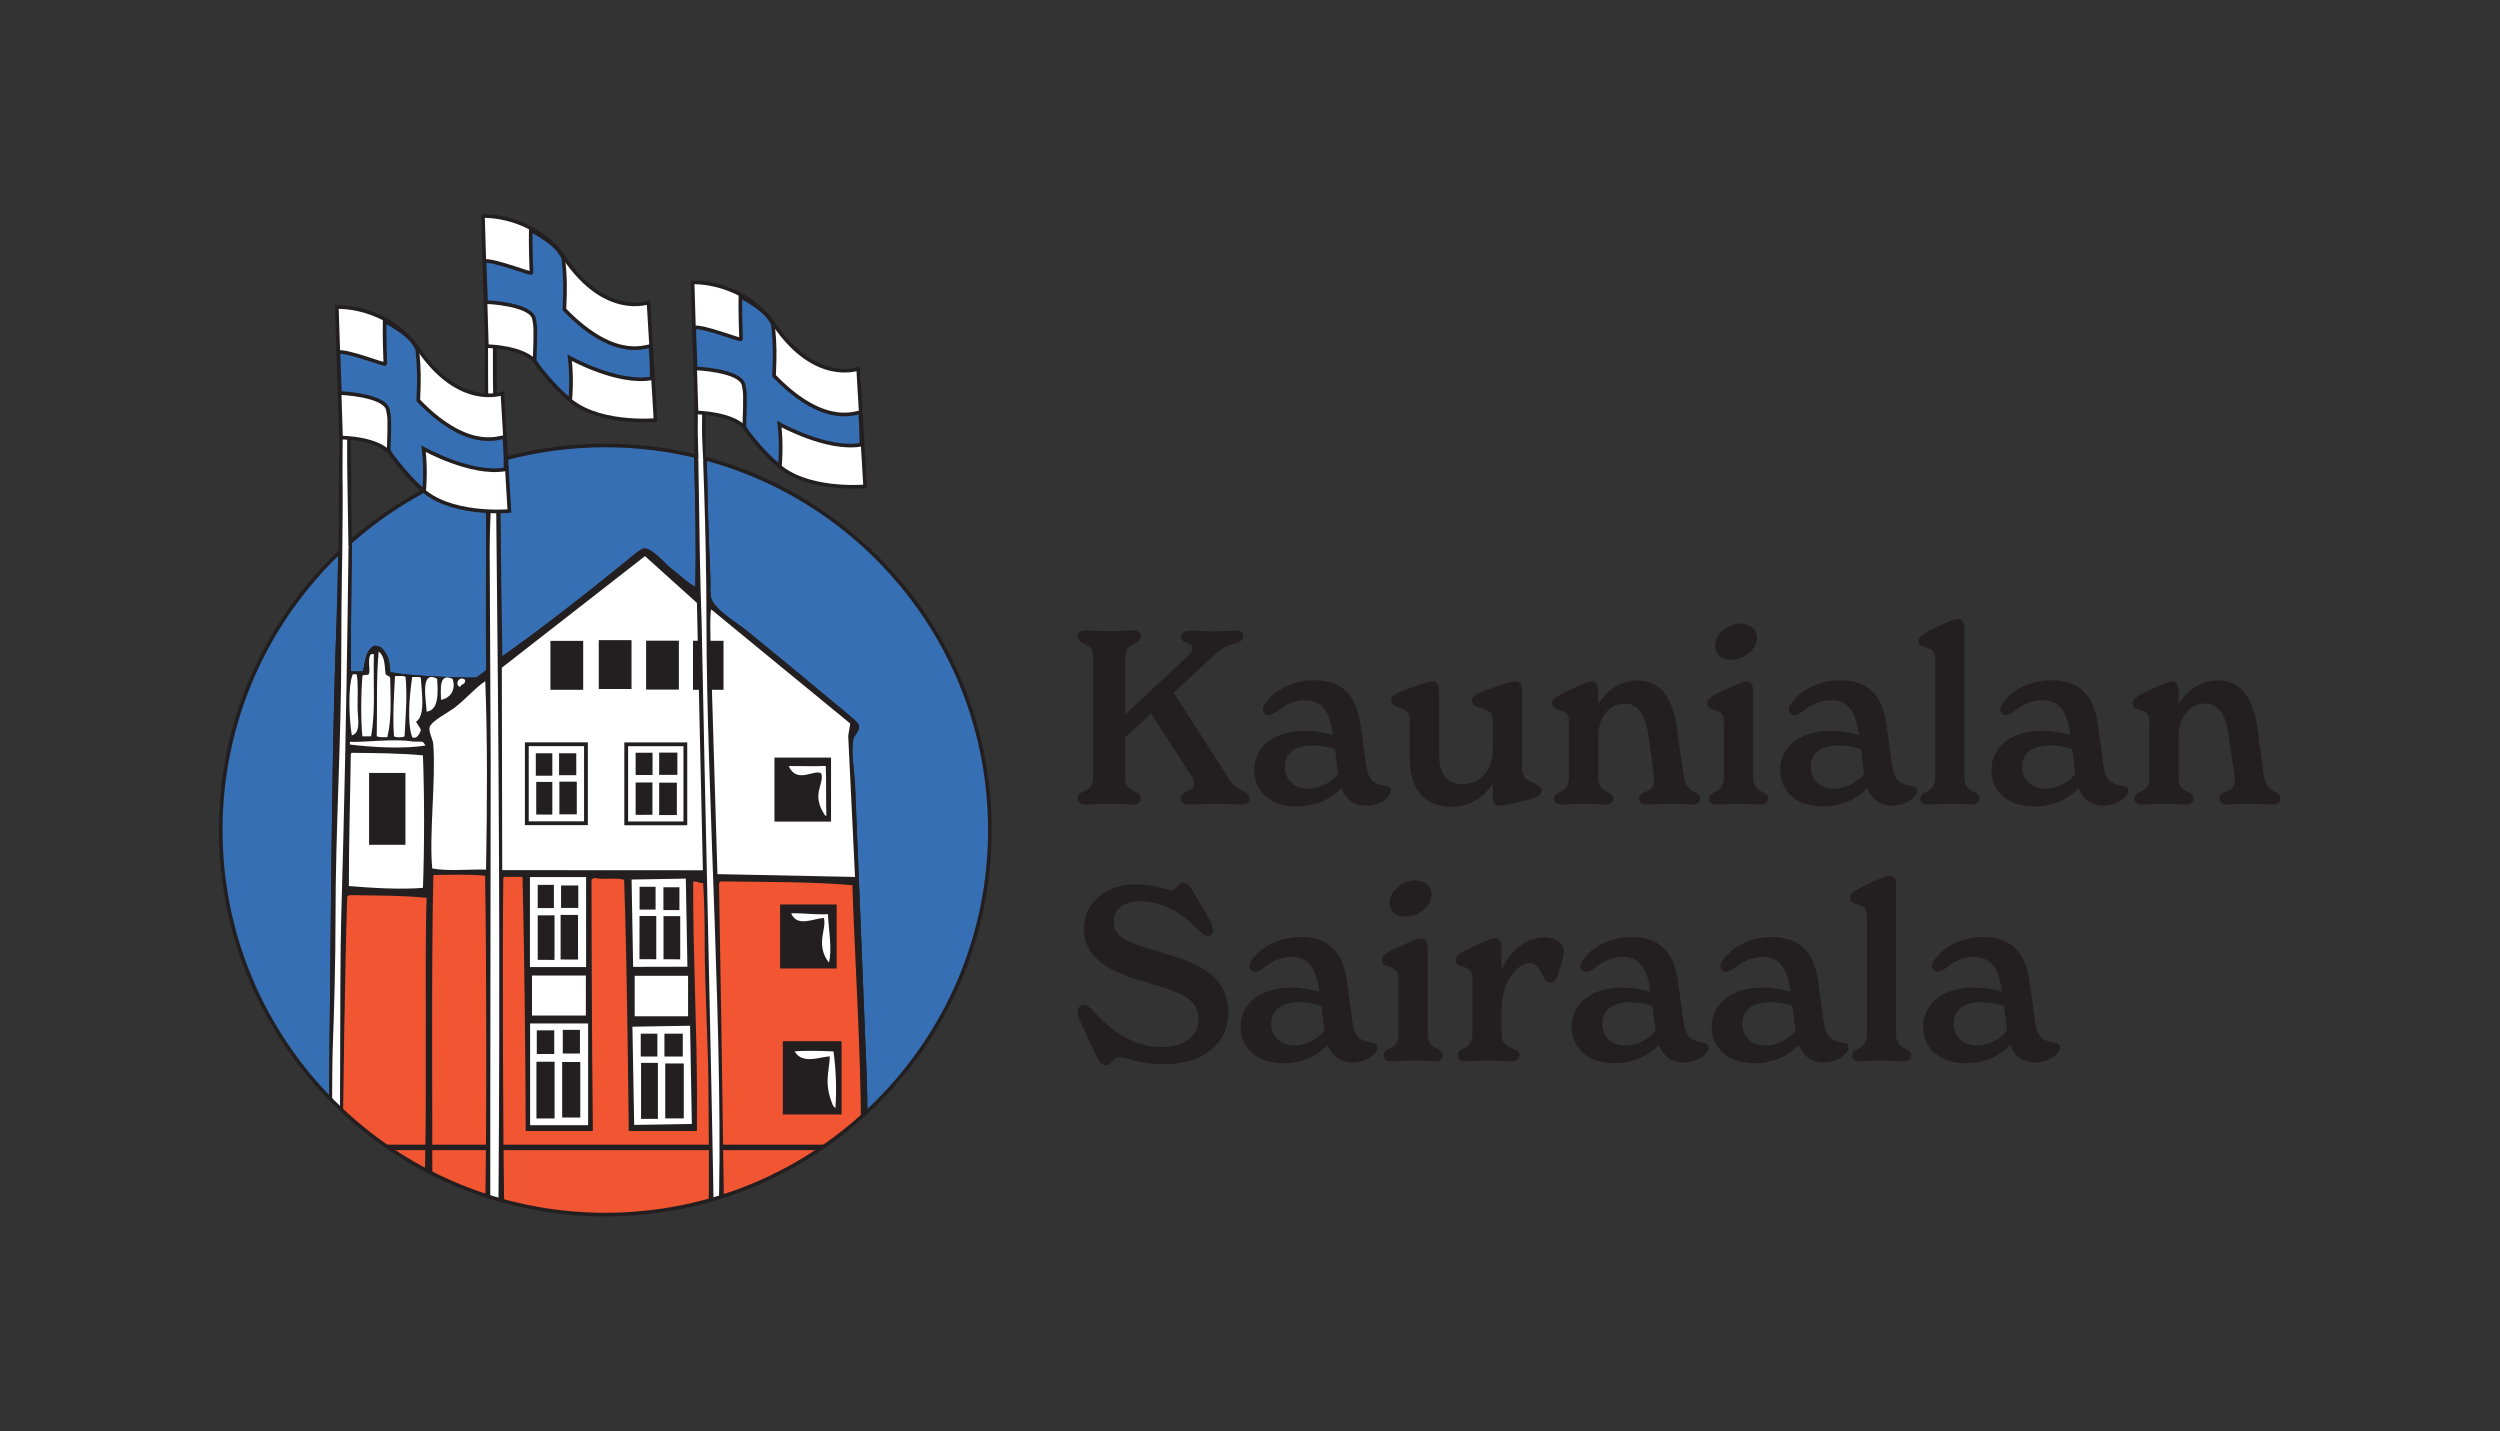 <svg xmlns:dc="http://purl.org/dc/elements/1.1/" xmlns:cc="http://creativecommons.org/ns#" xmlns:rdf="http://www.w3.org/1999/02/22-rdf-syntax-ns#" xmlns:svg="http://www.w3.org/2000/svg" xmlns="http://www.w3.org/2000/svg" viewBox="0 0 548.032 313.701" height="313.701" width="548.032" xml:space="preserve" id="svg2"><rect x="0" y="0" width="548.032" height="313.701" fill="#333333" stroke="none"/><defs id="defs6"><clipPath id="clipPath18" clipPathUnits="userSpaceOnUse"><path id="path16" d="M 0,0 H 411.024 V 235.276 H 0 Z"></path></clipPath><clipPath id="clipPath38" clipPathUnits="userSpaceOnUse"><path id="path36" d="m 36.301,98.834 c 0,-34.928 28.315,-63.243 63.243,-63.243 v 0 c 34.928,0 63.243,28.315 63.243,63.243 v 0 c 0,34.928 -28.315,63.243 -63.243,63.243 v 0 c -34.928,0 -63.243,-28.315 -63.243,-63.243"></path></clipPath><clipPath id="clipPath502" clipPathUnits="userSpaceOnUse"><path id="path500" d="M 0,0 H 411.024 V 235.276 H 0 Z"></path></clipPath><clipPath id="clipPath558" clipPathUnits="userSpaceOnUse"><path id="path556" d="M 0,0 H 411.024 V 235.276 H 0 Z"></path></clipPath></defs><g transform="matrix(1.333,0,0,-1.333,0,313.701)" id="g10"><g id="g12"><g clip-path="url(#clipPath18)" id="g14"><g transform="translate(79.75,178.913)" id="g20"><path id="path22" style="fill:#231f20;fill-opacity:1;fill-rule:nonzero;stroke:none" d="M 0,0 C 0,0 -0.063,-8.726 -0.063,-9.675 -0.063,-10.624 0,-20.488 0,-20.488 l 1.953,1.77 V -5.375 0 Z"></path></g><g transform="translate(80.256,178.537)" id="g24"><path id="path26" style="fill:#ffffff;fill-opacity:1;fill-rule:nonzero;stroke:none" d="M 0,0 C 0,0 0,-8.034 0.063,-9.678 0.1,-10.626 0,-20.112 0,-20.112 l 1.012,0.974 c 0,0 -0.209,12.815 -0.209,13.7 V 0 Z"></path></g><g transform="translate(99.543,35.592)" id="g28"><path id="path30" style="fill:#376fb5;fill-opacity:1;fill-rule:nonzero;stroke:none" d="m 0,0 c 34.928,0 63.243,28.315 63.243,63.243 0,34.928 -28.315,63.243 -63.243,63.243 -34.928,0 -63.243,-28.315 -63.243,-63.243 C -63.243,28.315 -34.928,0 0,0"></path></g></g></g><g id="g32"><g clip-path="url(#clipPath38)" id="g34"><g transform="translate(142.666,51.234)" id="g40"><path id="path42" style="fill:#231f20;fill-opacity:1;fill-rule:nonzero;stroke:none" d="m 0,0 c 0,2.699 -0.031,4.546 -0.14,7.309 -0.611,15.728 -1.268,31.568 -1.892,47.277 -0.105,2.739 -0.729,5.884 -0.309,7.955 0.138,0.699 1.097,1.312 0.94,2.25 -0.079,0.501 -1.932,1.952 -2.838,2.702 -5.525,4.603 -10.065,8.367 -15.452,12.758 -1.748,1.425 -5.367,3.52 -5.991,5.403 -0.276,0.856 -0.106,2.188 -0.158,3.302 -0.569,12.905 -0.728,26.698 -0.964,40.331 -0.828,0.288 -1.641,0.638 -2.374,1.078 0.01,-0.448 0.016,-0.887 0.027,-1.337 0.361,-14.121 1.104,-28.36 0.788,-41.423 -1.498,0.9 -2.516,1.9 -4.099,3.151 -0.953,0.763 -2.937,3.184 -4.257,3.152 -0.584,-0.013 -2.3,-1.532 -2.996,-2.101 -6.511,-5.322 -14.335,-11.382 -20.339,-15.609 -0.25,17.084 -0.526,33.681 -0.158,51.179 -0.002,0.037 -0.004,0.075 -0.006,0.112 -0.894,0.037 -1.787,0.149 -2.674,0.327 0.354,-17.712 0.059,-35.669 0.158,-53.869 -0.461,-0.557 -1.156,-0.894 -1.735,-1.351 -4.993,0.037 -9.815,0.2 -14.033,0.601 0.125,2.3 -0.788,4.752 -2.516,4.502 -1.668,-0.237 -1.537,-2.639 -2.056,-4.352 -0.683,0 -1.412,-0.051 -1.885,0.15 -0.037,19.052 0.585,39.572 0.966,59.747 -0.489,-0.077 -0.983,-0.129 -1.482,-0.129 -0.232,0 -0.458,0.018 -0.686,0.031 -0.092,-3.404 -0.214,-6.784 -0.382,-10.121 -0.683,-13.852 -0.249,-27.897 -0.788,-41.574 -1.092,-27.822 -0.921,-73.535 -1.602,-100.771 0.593,0.294 1.296,0.435 2.1,0.315 0.202,-0.03 0.404,17.945 0.607,17.918 0.015,7.437 0.193,14.72 0.321,22.054 0.085,0.219 0.243,0.369 0.466,0.45 0.913,0.019 1.813,0.025 2.365,-0.3 0.388,-5.109 0,-12.363 0,-18.61 0,-1.245 0.133,-22.057 0.12,-23.239 3.883,-0.038 7.766,-2.022 11.65,-2.035 0.311,-0.001 0.597,1.837 0.864,1.774 2.142,0.139 4.738,0.133 6.817,-0.027 0.172,0.029 0.346,-1.204 0.521,-1.207 3.904,-0.061 -1.716,1.362 1.216,1.199 0.097,0.02 0.2,0.033 0.312,0.033 0.013,0 0.023,-0.003 0.036,-0.004 0.011,10e-4 0.02,-1.247 0.031,-1.247 0.158,0 0.296,1.223 0.426,1.183 0.366,-0.013 0.732,-0.019 1.1,0.002 0.19,0.011 0.373,-0.001 0.552,-0.025 0.002,10e-4 0.004,-0.622 0.005,-0.621 7.892,-0.313 15.76,0.77 23.527,0.518 0.831,0.08 1.66,0.072 2.491,0.043 0.312,0.015 0.627,0.01 0.941,-0.002 0.744,0.053 1.49,0.087 2.237,0.089 0.016,0 0.755,-0.068 0.771,-0.068 0.729,0.028 0.746,0.082 1.447,0.026 0.1,10e-4 0.2,0 0.3,0.003 0.069,0.017 0.901,-0.205 0.973,-0.199 0.799,0.161 0.858,0.32 1.675,0.25 0.834,-0.071 1.674,-0.077 2.512,-0.076 1.197,0.123 2.78,0.096 3.799,-0.082 2.603,0.064 5.21,0.114 7.817,0.144 0.583,0.01 1.17,0.015 1.759,0.014 3.173,0.024 6.155,0.018 9.319,-0.034 C 0.104,-20.82 0.257,-4.4 0.242,-4.139 0.225,-3.84 -0.032,-0.286 0,0"></path></g><g transform="translate(56.759,88.685)" id="g44"><path id="path46" style="fill:#231f20;fill-opacity:1;fill-rule:nonzero;stroke:none" d="m 0,0 0.558,36.296 c 0,0 2.682,-0.212 2.682,0.106 0,1.915 0.782,4.046 1.681,4.046 2.45,0 1.452,-3.408 2.234,-4.152 0.782,-0.745 12.862,-1.17 14.314,-1.064 1.453,0.107 2.235,-1.28 2.235,-1.28 L 23.593,3.297 13.751,3.616 v -4.041 z"></path></g><g transform="translate(79.774,92.487)" id="g48"><path id="path50" style="fill:#ffffff;fill-opacity:1;fill-rule:nonzero;stroke:none" d="m 0,0 c 0.183,10.981 0.348,20.161 -0.158,30.167 -1.616,-1.044 -2.733,-2.02 -4.73,-3.602 -1.176,-0.932 -3.889,-2.501 -4.099,-3.602 -0.139,-0.75 0.42,-1.739 0.472,-2.551 C -8.094,14.308 -9.191,5.972 -8.672,0.3 -6.188,-0.188 -2.931,0.063 0,0"></path></g><g transform="translate(79.789,92.487)" id="g52"><path id="path54" style="fill:none;stroke:#231f20;stroke-width:0.625;stroke-linecap:butt;stroke-linejoin:miter;stroke-miterlimit:3.864;stroke-dasharray:none;stroke-opacity:1" d="M 0,0 C 0.184,10.987 0.349,20.172 -0.158,30.183 -1.78,29.138 -2.901,28.162 -4.905,26.579 -6.085,25.647 -8.807,24.077 -9.018,22.975 -9.157,22.224 -8.596,21.236 -8.544,20.423 -8.122,14.316 -9.222,5.975 -8.702,0.3 -6.21,-0.188 -2.941,0.063 0,0 Z"></path></g><path id="path56" style="fill:#ffffff;fill-opacity:1;fill-rule:nonzero;stroke:none" d="m 86.626,91.101 h 9.759 V 75.775 h -9.759 z"></path><path id="path58" style="fill:none;stroke:#231f20;stroke-width:0.625;stroke-linecap:butt;stroke-linejoin:miter;stroke-miterlimit:3.864;stroke-dasharray:none;stroke-opacity:1" d="m 86.61,91.107 h 9.791 V 75.769 H 86.61 Z"></path><g transform="translate(82.59,91.718)" id="g60"><path id="path62" style="fill:#ffffff;fill-opacity:1;fill-rule:nonzero;stroke:none" d="M 0,0 0.412,33.311 23.48,52.159 32.017,44.47 33.001,-0.019 Z"></path></g><g transform="translate(117.028,134.88)" id="g64"><path id="path66" style="fill:#ffffff;fill-opacity:1;fill-rule:nonzero;stroke:none" d="m 0,0 c -0.558,0.425 22.81,-18.735 22.81,-18.735 l -0.335,-2.02 1.121,-23.207 -22.814,0.319 -0.932,37.6 c 0,0 -0.185,6.468 0.15,6.043"></path></g><g transform="translate(103.489,91.058)" id="g68"><path id="path70" style="fill:#ffffff;fill-opacity:1;fill-rule:nonzero;stroke:none" d="M 0,0 9.655,0.163 9.924,-14.8 0.269,-14.963 Z"></path></g><g transform="translate(103.473,91.064)" id="g72"><path id="path74" style="fill:none;stroke:#231f20;stroke-width:0.625;stroke-linecap:butt;stroke-linejoin:miter;stroke-miterlimit:3.864;stroke-dasharray:none;stroke-opacity:1" d="M 0,0 9.685,0.163 9.956,-14.812 0.27,-14.975 Z"></path></g><g transform="translate(141.587,38.238)" id="g76"><path id="path78" style="fill:#f25531;fill-opacity:1;fill-rule:nonzero;stroke:none" d="m 0,0 c -1.025,0.103 -1.642,-0.838 -2.372,-0.625 -4.087,-0.205 -4.087,0.056 -10.715,0 -3.107,0.102 -6.622,0.424 -9.466,0.779 -0.178,13.591 -0.552,38.765 -0.789,51.53 -0.006,0.264 0.119,0.4 0.322,0.464 7.299,-0.104 14.775,-0.038 21.601,-0.619 C -0.953,38.397 -0.046,24.458 0,11.882"></path></g><g transform="translate(116.517,54.895)" id="g80"><path id="path82" style="fill:#f25531;fill-opacity:1;fill-rule:nonzero;stroke:none" d="m 0,0 c 0,-1.523 0.17,-16.739 -0.041,-18.997 -0.368,0 -1.106,-0.103 -1.474,-0.103 -0.526,1.949 -0.377,17.589 -0.377,19.1 0,11.168 -0.67,23.545 -0.631,35.028 -0.019,0.218 -0.026,0.437 0.151,0.462 0.368,0 1.115,-0.295 1.489,-0.295 0.21,-3.495 0.252,-6.198 0.252,-9.58 C -0.631,17.372 0,8.493 0,0"></path></g><path id="path84" style="fill:#231f20;fill-opacity:1;fill-rule:nonzero;stroke:none" d="m 106.596,129.967 h 6.435 v -8.041 h -6.435 z m 0.612,-0.859 c 0.696,-0.713 2.93,-0.269 4.573,-0.451 -0.651,0.694 -3.358,0.382 -4.573,0.451"></path><g transform="translate(102.636,90.657)" id="g86"><path id="path88" style="fill:#f25531;fill-opacity:1;fill-rule:nonzero;stroke:none" d="m 0,0 c 0.526,-13.862 0.769,-42.368 0.946,-56.416 -1.596,-0.272 -4.224,-0.246 -5.834,0 -0.368,13.51 -0.46,43.597 -0.473,56.416 0.119,0.152 0.289,0.246 0.473,0.318 C -3.528,-0.06 -1.334,0.404 0,0"></path></g><path id="path90" style="fill:#231f20;fill-opacity:1;fill-rule:nonzero;stroke:none" d="m 98.507,129.967 h 6.435 v -8.041 h -6.435 z m 1.133,-1.159 c 0.966,0.744 2.746,-0.138 4.256,0.15 -0.564,0.607 -4.473,0.851 -4.256,-0.15"></path><path id="path92" style="fill:#231f20;fill-opacity:1;fill-rule:nonzero;stroke:none" d="m 90.795,129.967 h 6.435 v -8.041 h -6.435 z m 5.383,-1.335 c -0.302,1.188 -3.659,0.594 -4.579,0.45 1.347,-0.237 3.771,-0.193 4.579,-0.45"></path><g transform="translate(85.922,91.136)" id="g94"><path id="path96" style="fill:#f25531;fill-opacity:1;fill-rule:nonzero;stroke:none" d="m 0,0 c 0.355,-13.353 0.671,-42.565 0.474,-55.938 -1.051,-0.341 -2.714,-0.064 -3.47,0 -0.203,13.65 -0.328,43.473 -0.157,55.475 -0.014,0.218 -0.02,0.437 0.157,0.463 z"></path></g><g transform="translate(79.774,91.124)" id="g98"><path id="path100" style="fill:#f25531;fill-opacity:1;fill-rule:nonzero;stroke:none" d="m 0,0 c 0.236,-12.374 0.276,-42.343 0,-55.269 -2.562,-0.227 -6.327,0.274 -8.672,0.781 0.033,12.953 -0.184,39.773 0.157,54.332 -0.013,0.221 -0.019,0.443 0.158,0.468 C -5.42,0.358 -2.634,0.254 0,0"></path></g><g transform="translate(69.728,38.486)" id="g102"><path id="path104" style="fill:#f25531;fill-opacity:1;fill-rule:nonzero;stroke:none" d="m 0,0 c 0.598,12.156 0.057,38.533 0.428,49.199 -3.821,0.4 -8.318,0.362 -12.608,0.45 -0.291,-0.063 -0.469,-0.194 -0.451,-0.45 C -13.064,36.576 -13.288,12.741 -13.514,0.138 -9.009,0.1 -4.505,0.029 0,0"></path></g><g transform="translate(57.336,184.356)" id="g106"><path id="path108" style="fill:#ffffff;fill-opacity:1;fill-rule:nonzero;stroke:none" d="m 0,0 c -0.506,-18.688 -1.209,-37.487 -1.214,-56.474 0,-14.352 -0.946,-28.898 -0.946,-43.375 0,-7.335 -0.203,-14.727 -0.473,-22.062 -0.148,-4.1 -0.074,-26.179 -0.066,-30.232 0.29,0.05 0.6,0.059 0.925,0.033 0.582,11.241 0.224,41.041 0.56,52.561 0.973,33.201 1.323,66.954 1.547,99.567 C 0.222,0.012 0.111,0.002 0,0"></path></g><g transform="translate(58.804,119.052)" id="g110"><path id="path112" style="fill:#ffffff;fill-opacity:1;fill-rule:nonzero;stroke:none" d="m 0,0 c 0,1.914 0.125,4.027 -0.158,5.403 h -0.63 C -1.642,3.396 -1.366,-2.226 -0.946,-4.653 0.631,-4.221 0,-1.751 0,0"></path></g><g transform="translate(61.484,127.757)" id="g114"><path id="path116" style="fill:#ffffff;fill-opacity:1;fill-rule:nonzero;stroke:none" d="m 0,0 h -0.466 c -0.631,-0.638 -0.119,-2.52 -0.316,-3.152 -0.033,-0.519 -1.176,0.013 -1.11,-0.6 -0.243,-2.914 -0.269,-6.841 0,-9.756 h 1.426 C 0.296,-9.48 -0.125,-5.003 0,0"></path></g><g transform="translate(63.691,114.099)" id="g118"><path id="path120" style="fill:#ffffff;fill-opacity:1;fill-rule:nonzero;stroke:none" d="m 0,0 c 0.749,2.889 0.532,6.654 0.473,9.605 0.053,0.651 -0.867,0.369 -0.788,1.051 -0.138,1.332 -0.105,2.645 -1.104,3.452 C -1.833,9.437 -1.636,4.953 -1.734,0.15 -1.288,-0.025 -0.644,-0.012 0,0"></path></g><g transform="translate(66.53,114.249)" id="g122"><path id="path124" style="fill:#ffffff;fill-opacity:1;fill-rule:nonzero;stroke:none" d="M 0,0 C 0.145,3.077 0.493,6.735 0.158,9.755 -0.177,10.037 -0.992,9.856 -1.57,9.906 -1.728,6.898 -1.977,3.133 -1.734,0 -1.406,-0.231 -0.322,-0.231 0,0"></path></g><g transform="translate(69.998,112.748)" id="g126"><path id="path128" style="fill:#ffffff;fill-opacity:1;fill-rule:nonzero;stroke:none" d="M 0,0 C -0.65,0.613 0.177,0.632 -2.058,0.632 -5.191,1.181 -10.419,0.45 -12.456,0.6 V 0.15 C -9.184,-0.269 -3.541,-0.638 0,0"></path></g><g transform="translate(68.422,116.65)" id="g130"><path id="path132" style="fill:#ffffff;fill-opacity:1;fill-rule:nonzero;stroke:none" d="m 0,0 c 1.629,1.013 0.861,5.085 0.795,7.204 -0.263,0.25 -0.926,0.119 -1.426,0.15 -0.433,-2.87 -0.88,-7.579 0,-9.906 0.743,-0.387 1.242,0.576 1.426,1.201 C 0.591,-0.838 0.23,-0.481 0,0"></path></g><g transform="translate(69.841,89.035)" id="g134"><path id="path136" style="fill:#ffffff;fill-opacity:1;fill-rule:nonzero;stroke:none" d="m 0,0 c 0.263,7.104 0.263,15.259 0,22.363 -3.797,0.387 -7.975,0.406 -12.134,0.45 -0.223,-0.038 -0.184,-0.325 -0.315,-0.45 C -12.548,14.696 -12.778,7.855 -12.765,0.3 -8.849,-0.018 -4.106,-0.356 0,0"></path></g><g transform="translate(69.856,89.035)" id="g138"><path id="path140" style="fill:none;stroke:#231f20;stroke-width:0.625;stroke-linecap:butt;stroke-linejoin:miter;stroke-miterlimit:3.864;stroke-dasharray:none;stroke-opacity:1" d="m 0,0 c 0.263,7.104 0.263,15.259 0,22.363 -3.806,0.387 -7.995,0.406 -12.164,0.45 -0.223,-0.038 -0.184,-0.325 -0.316,-0.45 C -12.578,14.696 -12.809,7.855 -12.796,0.3 -8.871,-0.018 -4.116,-0.356 0,0 Z"></path></g><g transform="translate(70.156,118.302)" id="g142"><path id="path144" style="fill:#ffffff;fill-opacity:1;fill-rule:nonzero;stroke:none" d="M 0,0 C 2.141,0.238 1.839,3.533 1.734,5.403 -1.183,7.01 -0.033,1.676 0,0"></path></g><g transform="translate(72.528,120.253)" id="g146"><path id="path148" style="fill:#ffffff;fill-opacity:1;fill-rule:nonzero;stroke:none" d="M 0,0 C 1.498,0.238 2.53,1.676 1.885,3.452 -0.414,4.477 -0.02,1.682 0,0"></path></g><g transform="translate(75.674,122.354)" id="g150"><path id="path152" style="fill:#ffffff;fill-opacity:1;fill-rule:nonzero;stroke:none" d="M 0,0 C 0.118,0.544 0.972,0.381 0.795,1.201 -0.21,1.945 -0.992,0.356 0,0"></path></g><g transform="translate(80.722,178.885)" id="g154"><path id="path156" style="fill:#ffffff;fill-opacity:1;fill-rule:nonzero;stroke:none" d="m 0,0 c -0.438,-5.036 0.107,-10.993 -0.161,-16.609 -0.262,-5.622 0.04,-11.369 0.164,-16.96 0.244,-11.475 0,-23.319 0,-34.969 -0.006,-20.467 0.124,-40.301 0.146,-60.119 0.071,0.011 0.142,0.021 0.221,0.021 0.012,0 0.023,-0.002 0.035,-0.003 0.011,0.001 0.02,0.003 0.031,0.003 0.158,0 0.297,-0.028 0.426,-0.067 0.054,-0.003 0.108,-0.005 0.162,-0.007 C 1.358,-85.988 0.902,-41.267 0.475,-0.066 0.316,-0.047 0.158,-0.023 0,0"></path></g><g transform="translate(96.014,75.231)" id="g158"><path id="path160" style="fill:#ffffff;fill-opacity:1;fill-rule:nonzero;stroke:none" d="M 0,0 C -2.825,-0.127 -5.703,0.465 -8.356,0 -8.448,-0.006 -8.54,-0.019 -8.514,-0.153 -5.722,-0.051 -2.523,-0.357 0,0"></path></g><g transform="translate(96.015,75.23)" id="g162"><path id="path164" style="fill:none;stroke:#ffffff;stroke-width:0.313;stroke-linecap:butt;stroke-linejoin:miter;stroke-miterlimit:3.864;stroke-dasharray:none;stroke-opacity:1" d="M 0,0 C -2.828,-0.129 -5.709,0.472 -8.366,0 -8.458,-0.006 -8.55,-0.019 -8.524,-0.155 -5.728,-0.052 -2.526,-0.362 0,0 Z"></path></g><g transform="translate(96.328,67.587)" id="g166"><path id="path168" style="fill:#231f20;fill-opacity:1;fill-rule:nonzero;stroke:none" d="M 0,0 C -0.078,2.115 0.178,4.554 -0.15,6.42 -2.837,6.675 -5.913,6.548 -8.829,6.573 -9.454,5.019 -9.138,1.815 -8.987,0 -6.346,-0.248 -2.634,-0.255 0,0"></path></g><g transform="translate(104.751,75.218)" id="g170"><path id="path172" style="fill:#ffffff;fill-opacity:1;fill-rule:nonzero;stroke:none" d="M 0,0 C 2.306,-0.434 5.565,0.044 8.133,-0.141 6.314,0.191 2.7,-0.045 0,0 -0.197,0.038 -0.388,0.083 -0.572,0.134 -0.584,0.166 -0.624,0.184 -0.69,0.166 -0.65,0.152 -0.611,0.14 -0.572,0.134 -0.545,0.101 -0.538,0.057 -0.532,0.013 Z"></path></g><g transform="translate(104.734,75.219)" id="g174"><path id="path176" style="fill:none;stroke:#ffffff;stroke-width:0.313;stroke-linecap:butt;stroke-linejoin:miter;stroke-miterlimit:3.864;stroke-dasharray:none;stroke-opacity:1" d="M 0,0 C 2.311,-0.441 5.577,0.045 8.151,-0.143 6.328,0.194 2.706,-0.045 0,0 -0.198,0.039 -0.389,0.084 -0.573,0.136 -0.585,0.168 -0.626,0.187 -0.691,0.168 -0.652,0.155 -0.612,0.142 -0.573,0.136 -0.547,0.103 -0.539,0.058 -0.533,0.013 Z"></path></g><path id="path178" style="fill:#231f20;fill-opacity:1;fill-rule:nonzero;stroke:none" d="m 87.257,107.852 h 3.145 v 3.974 h -3.145 z"></path><path id="path180" style="fill:#231f20;fill-opacity:1;fill-rule:nonzero;stroke:none" d="m 91.422,108.054 h 3.467 v 3.88 h -3.467 z"></path><path id="path182" style="fill:#231f20;fill-opacity:1;fill-rule:nonzero;stroke:none" d="m 87.098,100.979 h 3.795 v 5.765 h -3.795 z"></path><path id="path184" style="fill:#231f20;fill-opacity:1;fill-rule:nonzero;stroke:none" d="m 91.439,100.939 h 3.795 v 5.765 h -3.795 z"></path><path id="path186" style="fill:none;stroke:#231f20;stroke-width:0.625;stroke-linecap:butt;stroke-linejoin:miter;stroke-miterlimit:3.864;stroke-dasharray:none;stroke-opacity:1" d="M 86.113,112.949 H 96.361 V 99.95 H 86.113 Z"></path><path id="path188" style="fill:#231f20;fill-opacity:1;fill-rule:nonzero;stroke:none" d="m 103.602,107.834 h 3.145 v 3.974 h -3.145 z"></path><path id="path190" style="fill:#231f20;fill-opacity:1;fill-rule:nonzero;stroke:none" d="m 107.767,107.948 h 3.671 v 3.967 h -3.671 z"></path><path id="path192" style="fill:#231f20;fill-opacity:1;fill-rule:nonzero;stroke:none" d="m 103.443,100.96 h 3.795 v 5.764 h -3.795 z"></path><path id="path194" style="fill:#231f20;fill-opacity:1;fill-rule:nonzero;stroke:none" d="m 107.784,100.92 h 3.795 v 5.764 h -3.795 z"></path><path id="path196" style="fill:none;stroke:#231f20;stroke-width:0.625;stroke-linecap:butt;stroke-linejoin:miter;stroke-miterlimit:3.864;stroke-dasharray:none;stroke-opacity:1" d="m 102.458,112.93 h 10.248 V 99.931 h -10.248 z"></path><g transform="translate(135.903,101.192)" id="g198"><path id="path200" style="fill:#231f20;fill-opacity:1;fill-rule:nonzero;stroke:none" d="m 0,0 c 0.624,2.114 -0.033,5.553 -0.15,7.955 -2.352,-0.101 -3.39,0.187 -5.525,0.15 0.557,-0.92 4,0.275 5.044,-0.601 C -0.105,5.653 -0.795,2.014 0,0 M -8.542,9.036 H 0.762 V -0.97 h -9.304 z"></path></g><path id="path202" style="fill:#231f20;fill-opacity:1;fill-rule:nonzero;stroke:none" d="m 59.977,96.495 h 7.025 v 11.818 h -7.025 z"></path><path id="path204" style="fill:#231f20;fill-opacity:1;fill-rule:nonzero;stroke:none" d="m 128.285,76.07 h 9.304 v 10.006 h -9.304 z"></path><path id="path206" style="fill:#231f20;fill-opacity:1;fill-rule:nonzero;stroke:none" d="m 87.696,86.187 h 3.145 v 4.047 h -3.145 z"></path><path id="path208" style="fill:#231f20;fill-opacity:1;fill-rule:nonzero;stroke:none" d="m 91.861,86.296 h 3.145 v 4.048 h -3.145 z"></path><path id="path210" style="fill:#231f20;fill-opacity:1;fill-rule:nonzero;stroke:none" d="m 87.557,77.272 h 3.775 v 7.786 h -3.775 z"></path><path id="path212" style="fill:#231f20;fill-opacity:1;fill-rule:nonzero;stroke:none" d="m 91.878,76.967 h 3.681 v 8.049 h -3.681 z"></path><path id="path214" style="fill:#231f20;fill-opacity:1;fill-rule:nonzero;stroke:none" d="m 104.522,85.996 h 3.145 v 4.048 h -3.145 z"></path><path id="path216" style="fill:#231f20;fill-opacity:1;fill-rule:nonzero;stroke:none" d="m 108.687,86.104 h 3.145 v 4.048 h -3.145 z"></path><path id="path218" style="fill:#231f20;fill-opacity:1;fill-rule:nonzero;stroke:none" d="m 104.383,77.08 h 3.775 v 7.786 h -3.775 z"></path><path id="path220" style="fill:#231f20;fill-opacity:1;fill-rule:nonzero;stroke:none" d="m 108.704,76.776 h 3.681 v 8.049 h -3.681 z"></path><path id="path222" style="fill:#231f20;fill-opacity:1;fill-rule:nonzero;stroke:none" d="m 128.587,50.709 h 9.961 v 11.882 h -9.961 z"></path><g transform="translate(136.827,77.041)" id="g224"><path id="path226" style="fill:#ffffff;fill-opacity:1;fill-rule:nonzero;stroke:none" d="M 0,0 C 0.624,2.114 -0.033,5.553 -0.15,7.954 -2.502,7.854 -3.54,8.142 -5.676,8.105 -5.118,7.185 -1.675,8.38 -0.631,7.504 -0.105,5.653 -0.795,2.014 0,0"></path></g><g transform="translate(137.645,51.364)" id="g228"><path id="path230" style="fill:#ffffff;fill-opacity:1;fill-rule:nonzero;stroke:none" d="m 0,0 c 0.237,3.233 0.099,7.404 -0.322,10.506 -2.043,0.1 -3.974,0.513 -5.512,0 2.07,-0.163 3.817,0.256 5.203,-0.6 C -0.184,7.467 -1.051,2.945 0,0"></path></g><g transform="translate(119.506,128.657)" id="g232"><path id="path234" style="fill:#231f20;fill-opacity:1;fill-rule:nonzero;stroke:none" d="M 0,0 C -0.92,-0.194 -1.839,0.407 -2.201,-0.149 -1.142,-0.038 -0.512,-0.625 0,0 M -5.016,1.31 H 1.01 v -8.303 h -6.026 z"></path></g><g transform="translate(114.933,175.934)" id="g236"><path id="path238" style="fill:#ffffff;fill-opacity:1;fill-rule:nonzero;stroke:none" d="M 0,0 C -0.08,1.677 -0.142,3.352 -0.195,5.026 -0.347,5.092 -0.498,5.158 -0.647,5.229 -0.596,3.486 -0.54,1.743 -0.473,0 c 0.558,-14.346 0.421,-28.735 0.947,-43.224 0.994,-27.228 1.588,-55.117 2.026,-82.498 0.057,-0.005 0.114,-0.009 0.171,-0.014 0.174,-0.015 0.35,-0.023 0.525,-0.033 0.329,27.476 -1.935,55.2 -1.935,82.845 C 1.261,-28.66 0.683,-14.208 0,0"></path></g><path id="path240" style="fill:#ffffff;fill-opacity:1;fill-rule:nonzero;stroke:none" d="m 87.69,67.797 h 8.86 v 6.056 h -8.86 z"></path><path id="path242" style="fill:#ffffff;fill-opacity:1;fill-rule:nonzero;stroke:none" d="m 104.197,67.958 h 8.781 v 6.127 h -8.781 z"></path><path id="path244" style="fill:#ffffff;fill-opacity:1;fill-rule:nonzero;stroke:none" d="m 87.175,67.025 h 9.54 V 50.297 h -9.54 z"></path><path id="path246" style="fill:none;stroke:#231f20;stroke-width:0.625;stroke-linecap:butt;stroke-linejoin:miter;stroke-miterlimit:3.864;stroke-dasharray:none;stroke-opacity:1" d="m 87.159,67.031 h 9.572 v -16.74 h -9.572 z"></path><g transform="translate(103.627,66.855)" id="g248"><path id="path250" style="fill:#ffffff;fill-opacity:1;fill-rule:nonzero;stroke:none" d="M 0,0 10.218,0.173 10.522,-16.718 0.304,-16.89 Z"></path></g><g transform="translate(103.611,66.861)" id="g252"><path id="path254" style="fill:none;stroke:#231f20;stroke-width:0.625;stroke-linecap:butt;stroke-linejoin:miter;stroke-miterlimit:3.864;stroke-dasharray:none;stroke-opacity:1" d="M 0,0 10.249,0.173 10.554,-16.73 0.305,-16.902 Z"></path></g><path id="path256" style="fill:#231f20;fill-opacity:1;fill-rule:nonzero;stroke:none" d="m 105.053,61.729 h 3.145 v 4.047 h -3.145 z"></path><path id="path258" style="fill:#231f20;fill-opacity:1;fill-rule:nonzero;stroke:none" d="m 109.218,61.838 h 3.145 v 4.048 h -3.145 z"></path><path id="path260" style="fill:#231f20;fill-opacity:1;fill-rule:nonzero;stroke:none" d="m 104.914,50.695 h 3.726 v 9.904 h -3.726 z"></path><path id="path262" style="fill:#231f20;fill-opacity:1;fill-rule:nonzero;stroke:none" d="m 109.235,50.848 h 3.72 v 9.711 h -3.72 z"></path><path id="path264" style="fill:#231f20;fill-opacity:1;fill-rule:nonzero;stroke:none" d="m 87.971,61.915 h 3.145 v 4.047 h -3.145 z"></path><path id="path266" style="fill:#231f20;fill-opacity:1;fill-rule:nonzero;stroke:none" d="m 92.136,62.024 h 3.145 v 4.048 h -3.145 z"></path><path id="path268" style="fill:#231f20;fill-opacity:1;fill-rule:nonzero;stroke:none" d="m 87.832,50.881 h 3.726 v 9.904 h -3.726 z"></path><path id="path270" style="fill:#231f20;fill-opacity:1;fill-rule:nonzero;stroke:none" d="m 92.153,51.034 h 3.72 v 9.711 h -3.72 z"></path><g transform="translate(142.711,50.424)" id="g272"><path id="path274" style="fill:#231f20;fill-opacity:1;fill-rule:nonzero;stroke:none" d="m 0,0 c -0.135,2.699 -0.076,5.356 -0.185,8.119 -0.611,15.728 -1.268,31.568 -1.892,47.277 -0.105,2.738 -0.729,5.884 -0.309,7.955 0.138,0.699 1.097,1.312 0.94,2.25 -0.079,0.5 -1.932,1.952 -2.838,2.702 -5.525,4.603 -10.065,8.367 -15.452,12.758 -1.747,1.425 -5.367,3.52 -5.991,5.403 -0.276,0.856 -0.106,2.188 -0.158,3.301 -0.569,12.906 -0.728,26.699 -0.964,40.332 -0.828,0.288 -1.641,0.638 -2.374,1.078 0.01,-0.448 0.016,-0.887 0.027,-1.337 0.361,-14.121 1.07,-28.681 0.943,-41.581 -1.497,0.9 -2.671,2.058 -4.254,3.309 -0.953,0.763 -2.937,3.184 -4.257,3.152 -0.584,-0.013 -2.3,-1.532 -2.996,-2.102 -6.511,-5.321 -14.549,-11.578 -20.553,-15.805 -0.25,17.084 -0.312,33.878 0.056,51.375 -0.002,0.038 -0.004,0.076 -0.006,0.113 -0.894,0.036 -1.787,0.149 -2.674,0.327 0.354,-17.713 0.059,-35.669 0.158,-53.869 -0.461,-0.557 -1.156,-0.894 -1.735,-1.351 -4.993,0.037 -9.815,0.2 -14.033,0.601 0.125,2.3 -0.788,4.752 -2.516,4.502 -1.668,-0.238 -1.537,-2.64 -2.056,-4.352 -0.683,0 -1.412,-0.051 -1.885,0.15 -0.037,19.052 0.585,39.571 0.966,59.747 -0.489,-0.077 -0.983,-0.13 -1.482,-0.13 -0.232,0 -0.458,0.019 -0.686,0.032 -0.092,-3.404 -0.214,-6.784 -0.382,-10.121 -0.683,-13.853 -0.249,-27.897 -0.788,-41.574 -1.092,-27.823 -0.921,-73.535 -1.602,-100.771 0.593,0.294 1.296,0.434 2.1,0.315 0.202,-0.03 0.404,-0.052 0.607,-0.078 0.015,7.436 0.193,32.715 0.321,40.049 0.085,0.22 0.243,0.369 0.466,0.451 0.913,0.018 1.813,0.025 2.365,-0.301 0.388,-5.109 0,-12.362 0,-18.609 0,-1.245 0.133,-22.057 0.12,-23.239 3.883,-0.038 7.766,-2.022 11.65,-2.036 0.311,-0.001 0.597,1.838 0.864,1.775 2.142,0.138 4.738,0.132 6.817,-0.027 0.172,0.029 0.346,-1.204 0.521,-1.207 3.904,-0.061 -1.716,1.362 1.216,1.199 0.097,0.02 0.2,0.032 0.312,0.032 0.013,0 0.023,-0.002 0.036,-0.003 0.011,0.001 0.02,-1.247 0.031,-1.247 0.158,0 0.296,1.223 0.426,1.183 0.366,-0.013 0.732,-0.019 1.1,0.002 0.19,0.011 0.373,-0.002 0.552,-0.025 0.002,0.001 0.004,-0.622 0.005,-0.621 7.892,-0.313 15.76,0.77 23.527,0.518 0.831,0.079 1.66,0.072 2.491,0.043 0.312,0.015 0.627,0.01 0.941,-0.002 0.744,0.052 1.49,0.087 2.237,0.088 0.016,0 0.755,-0.067 0.771,-0.067 0.729,0.028 0.746,0.082 1.447,0.026 0.1,0.001 0.2,-0.001 0.3,0.003 0.069,0.016 0.901,-0.205 0.973,-0.199 0.799,0.161 0.858,0.32 1.675,0.25 0.834,-0.071 1.674,-0.077 2.512,-0.077 1.197,0.124 2.78,0.097 3.799,-0.081 2.603,0.063 5.21,0.114 7.817,0.144 0.583,0.01 1.17,0.015 1.759,0.014 3.173,0.024 6.155,0.018 9.319,-0.034 C 0.059,-20.01 -0.03,-2.286 -0.045,-2.025 -0.062,-1.726 -0.032,-0.286 0,0"></path></g><g transform="translate(56.759,88.685)" id="g276"><path id="path278" style="fill:#231f20;fill-opacity:1;fill-rule:nonzero;stroke:none" d="m 0,0 0.558,36.296 c 0,0 2.682,-0.212 2.682,0.106 0,1.915 0.782,4.046 1.681,4.046 2.45,0 1.452,-3.408 2.234,-4.152 0.782,-0.745 12.862,-1.17 14.314,-1.064 1.453,0.107 2.235,-1.28 2.235,-1.28 L 23.593,3.297 13.751,3.616 v -4.041 z"></path></g><g transform="translate(79.932,92.33)" id="g280"><path id="path282" style="fill:#ffffff;fill-opacity:1;fill-rule:nonzero;stroke:none" d="M 0,0 C 0.183,10.981 0.253,21.057 -0.126,30.985 -1.743,29.941 -3.049,28.304 -5.047,26.722 -6.223,25.79 -9.085,24.434 -9.296,23.334 -9.434,22.583 -8.725,21.382 -8.673,20.569 -8.252,14.465 -9.372,5.862 -8.853,0.19 -6.37,-0.298 -2.931,0.063 0,0"></path></g><path id="path284" style="fill:#ffffff;fill-opacity:1;fill-rule:nonzero;stroke:none" d="m 87.149,91.101 h 9.236 V 76.298 h -9.236 z"></path><g transform="translate(82.59,92.241)" id="g286"><path id="path288" style="fill:#ffffff;fill-opacity:1;fill-rule:nonzero;stroke:none" d="m 0,0 -0.065,33.287 23.545,18.35 8.537,-7.69 0.984,-43.966 z"></path></g><g transform="translate(117.013,135.083)" id="g290"><path id="path292" style="fill:#ffffff;fill-opacity:1;fill-rule:nonzero;stroke:none" d="m 0,0 c -0.558,0.425 22.81,-18.735 22.81,-18.735 l -0.335,-2.02 1.121,-23.207 -22.625,0.463 -1.121,37.456 c 0,0 -0.185,6.468 0.15,6.043"></path></g><g transform="translate(103.489,91.057)" id="g294"><path id="path296" style="fill:#ffffff;fill-opacity:1;fill-rule:nonzero;stroke:none" d="M 0,0 9.655,0.164 9.932,-15.07 0.269,-15.092 Z"></path></g><g transform="translate(103.489,91.057)" id="g298"><path id="path300" style="fill:none;stroke:#231f20;stroke-width:0.738;stroke-linecap:butt;stroke-linejoin:miter;stroke-miterlimit:10;stroke-dasharray:none;stroke-opacity:1" d="M 0,0 9.655,0.164 9.932,-15.07 0.269,-15.092 Z"></path></g><g transform="translate(141.587,38.238)" id="g302"><path id="path304" style="fill:#f25531;fill-opacity:1;fill-rule:nonzero;stroke:none" d="m 0,0 c -1.025,0.103 -1.642,-0.838 -2.372,-0.625 -4.087,-0.205 -4.087,0.056 -10.715,0 -3.107,0.102 -6.622,0.424 -9.466,0.779 -0.178,13.591 -0.552,38.765 -0.789,51.53 -0.006,0.264 0.119,0.4 0.322,0.464 7.299,-0.104 14.775,-0.038 21.601,-0.619 C -0.953,38.397 -0.046,24.458 0,11.882"></path></g><g transform="translate(116.517,54.895)" id="g306"><path id="path308" style="fill:#f25531;fill-opacity:1;fill-rule:nonzero;stroke:none" d="m 0,0 c 0,-1.523 0.17,-16.739 -0.041,-18.997 -0.368,0 -1.106,-0.103 -1.474,-0.103 -0.526,1.949 -0.377,17.589 -0.377,19.1 0,11.168 -0.67,23.545 -0.631,35.028 -0.019,0.218 -0.026,0.437 0.151,0.462 0.368,0 1.115,-0.295 1.489,-0.295 0.21,-3.495 0.252,-6.198 0.252,-9.58 C -0.631,17.372 0,8.493 0,0"></path></g><path id="path310" style="fill:#231f20;fill-opacity:1;fill-rule:nonzero;stroke:none" d="m 106.253,129.974 h 5.389 v -8.041 h -5.389 z"></path><g transform="translate(102.636,90.657)" id="g312"><path id="path314" style="fill:#f25531;fill-opacity:1;fill-rule:nonzero;stroke:none" d="m 0,0 c 0.526,-13.862 0.769,-42.368 0.946,-56.416 -1.596,-0.272 -4.224,-0.246 -5.834,0 -0.368,13.51 -0.46,43.597 -0.473,56.416 0.119,0.152 0.289,0.246 0.473,0.318 C -3.528,-0.06 -1.334,0.404 0,0"></path></g><path id="path316" style="fill:#231f20;fill-opacity:1;fill-rule:nonzero;stroke:none" d="m 98.466,130.068 h 5.389 v -8.041 h -5.389 z"></path><path id="path318" style="fill:#231f20;fill-opacity:1;fill-rule:nonzero;stroke:none" d="m 90.518,129.942 h 5.389 v -8.041 h -5.389 z"></path><g transform="translate(85.922,91.136)" id="g320"><path id="path322" style="fill:#f25531;fill-opacity:1;fill-rule:nonzero;stroke:none" d="m 0,0 c 0.355,-13.353 0.671,-42.565 0.474,-55.938 -1.051,-0.341 -2.714,-0.064 -3.47,0 -0.203,13.65 -0.328,43.473 -0.157,55.475 -0.014,0.218 -0.02,0.437 0.157,0.463 z"></path></g><g transform="translate(79.774,91.124)" id="g324"><path id="path326" style="fill:#f25531;fill-opacity:1;fill-rule:nonzero;stroke:none" d="m 0,0 c 0.236,-12.374 0.276,-42.343 0,-55.269 -2.562,-0.227 -6.327,0.274 -8.672,0.781 0.033,12.953 -0.184,39.773 0.157,54.332 -0.013,0.221 -0.019,0.443 0.158,0.468 2.937,0.046 5.755,0.136 8.389,-0.118"></path></g><g transform="translate(69.728,38.486)" id="g328"><path id="path330" style="fill:#f25531;fill-opacity:1;fill-rule:nonzero;stroke:none" d="m 0,0 c 0.598,12.156 0.057,38.533 0.428,49.199 -3.821,0.4 -8.318,0.362 -12.608,0.45 -0.291,-0.063 -0.469,-0.194 -0.451,-0.45 C -13.064,36.576 -13.288,12.741 -13.514,0.138 -9.009,0.1 -4.505,0.029 0,0"></path></g><g transform="translate(57.336,184.356)" id="g332"><path id="path334" style="fill:#ffffff;fill-opacity:1;fill-rule:nonzero;stroke:none" d="m 0,0 c -0.506,-18.688 -1.209,-37.487 -1.214,-56.474 0,-14.352 -0.946,-28.898 -0.946,-43.375 0,-7.335 -0.203,-14.727 -0.473,-22.062 -0.148,-4.1 -0.074,-26.179 -0.066,-30.232 0.29,0.05 0.6,0.059 0.925,0.033 0.582,11.241 0.224,41.041 0.56,52.561 0.973,33.201 1.323,66.954 1.547,99.567 C 0.222,0.012 0.111,0.002 0,0"></path></g><g transform="translate(58.804,119.052)" id="g336"><path id="path338" style="fill:#ffffff;fill-opacity:1;fill-rule:nonzero;stroke:none" d="m 0,0 c 0,1.914 0.125,4.027 -0.158,5.403 h -0.63 C -1.642,3.396 -1.366,-2.226 -0.946,-4.653 0.631,-4.221 0,-1.751 0,0"></path></g><g transform="translate(61.484,127.757)" id="g340"><path id="path342" style="fill:#ffffff;fill-opacity:1;fill-rule:nonzero;stroke:none" d="m 0,0 h -0.466 c -0.631,-0.638 -0.119,-2.52 -0.316,-3.152 -0.033,-0.519 -1.176,0.013 -1.11,-0.6 -0.243,-2.914 -0.269,-6.841 0,-9.756 h 1.426 C 0.296,-9.48 -0.125,-5.003 0,0"></path></g><g transform="translate(63.691,114.099)" id="g344"><path id="path346" style="fill:#ffffff;fill-opacity:1;fill-rule:nonzero;stroke:none" d="m 0,0 c 0.749,2.889 0.532,6.654 0.473,9.605 0.053,0.651 -0.867,0.369 -0.788,1.051 -0.138,1.332 -0.105,2.645 -1.104,3.452 C -1.833,9.437 -1.636,4.953 -1.734,0.15 -1.288,-0.025 -0.644,-0.012 0,0"></path></g><g transform="translate(66.53,114.249)" id="g348"><path id="path350" style="fill:#ffffff;fill-opacity:1;fill-rule:nonzero;stroke:none" d="M 0,0 C 0.145,3.077 0.493,6.735 0.158,9.755 -0.177,10.037 -0.992,9.856 -1.57,9.906 -1.728,6.898 -1.977,3.133 -1.734,0 -1.406,-0.231 -0.322,-0.231 0,0"></path></g><g transform="translate(69.998,112.748)" id="g352"><path id="path354" style="fill:#ffffff;fill-opacity:1;fill-rule:nonzero;stroke:none" d="M 0,0 C -0.65,0.613 0.177,0.632 -2.058,0.632 -5.191,1.181 -10.419,0.45 -12.456,0.6 V 0.15 C -9.184,-0.269 -3.541,-0.638 0,0"></path></g><g transform="translate(68.422,116.65)" id="g356"><path id="path358" style="fill:#ffffff;fill-opacity:1;fill-rule:nonzero;stroke:none" d="m 0,0 c 1.629,1.013 0.861,5.085 0.795,7.204 -0.263,0.25 -0.926,0.119 -1.426,0.15 -0.433,-2.87 -0.88,-7.579 0,-9.906 0.743,-0.387 1.242,0.576 1.426,1.201 C 0.591,-0.838 0.23,-0.481 0,0"></path></g><g transform="translate(69.841,89.035)" id="g360"><path id="path362" style="fill:#ffffff;fill-opacity:1;fill-rule:nonzero;stroke:none" d="m 0,0 c 0.263,7.104 0.263,15.259 0,22.363 -3.797,0.387 -7.975,0.406 -12.134,0.45 -0.223,-0.038 -0.184,-0.325 -0.315,-0.45 C -12.548,14.696 -12.778,7.855 -12.765,0.3 -8.849,-0.018 -4.106,-0.356 0,0"></path></g><g transform="translate(69.856,89.035)" id="g364"><path id="path366" style="fill:none;stroke:#231f20;stroke-width:0.625;stroke-linecap:butt;stroke-linejoin:miter;stroke-miterlimit:3.864;stroke-dasharray:none;stroke-opacity:1" d="m 0,0 c 0.263,7.104 0.263,15.259 0,22.363 -3.806,0.387 -7.995,0.406 -12.164,0.45 -0.223,-0.038 -0.184,-0.325 -0.316,-0.45 C -12.578,14.696 -12.809,7.855 -12.796,0.3 -8.871,-0.018 -4.116,-0.356 0,0 Z"></path></g><g transform="translate(70.156,118.302)" id="g368"><path id="path370" style="fill:#ffffff;fill-opacity:1;fill-rule:nonzero;stroke:none" d="M 0,0 C 2.141,0.238 1.839,3.533 1.734,5.403 -1.183,7.01 -0.033,1.676 0,0"></path></g><g transform="translate(72.528,120.253)" id="g372"><path id="path374" style="fill:#ffffff;fill-opacity:1;fill-rule:nonzero;stroke:none" d="M 0,0 C 1.498,0.238 2.53,1.676 1.885,3.452 -0.414,4.477 -0.02,1.682 0,0"></path></g><g transform="translate(75.674,122.354)" id="g376"><path id="path378" style="fill:#ffffff;fill-opacity:1;fill-rule:nonzero;stroke:none" d="M 0,0 C 0.118,0.544 0.972,0.381 0.795,1.201 -0.21,1.945 -0.992,0.356 0,0"></path></g><path id="path380" style="fill:#231f20;fill-opacity:1;fill-rule:nonzero;stroke:none" d="m 88.113,107.762 h 2.719 v 3.702 h -2.719 z"></path><path id="path382" style="fill:#231f20;fill-opacity:1;fill-rule:nonzero;stroke:none" d="m 91.941,107.85 h 2.828 v 3.614 h -2.828 z"></path><g transform="translate(88.182,101.384)" id="g384"><path id="path386" style="fill:#231f20;fill-opacity:1;fill-rule:nonzero;stroke:none" d="m 0,0 2.65,-0.012 v 5.37 L 0,5.37 Z"></path></g><path id="path388" style="fill:#231f20;fill-opacity:1;fill-rule:nonzero;stroke:none" d="m 91.991,101.417 h 2.863 v 5.37 h -2.863 z"></path><path id="path390" style="fill:none;stroke:#231f20;stroke-width:0.625;stroke-linecap:butt;stroke-linejoin:miter;stroke-miterlimit:3.864;stroke-dasharray:none;stroke-opacity:1" d="m 86.636,112.949 h 9.725 V 99.95 h -9.725 z"></path><path id="path392" style="fill:#231f20;fill-opacity:1;fill-rule:nonzero;stroke:none" d="m 104.531,107.883 h 2.781 v 3.667 h -2.781 z"></path><path id="path394" style="fill:#231f20;fill-opacity:1;fill-rule:nonzero;stroke:none" d="m 108.401,107.908 h 2.994 v 3.661 h -2.994 z"></path><g transform="translate(104.531,101.332)" id="g396"><path id="path398" style="fill:#231f20;fill-opacity:1;fill-rule:nonzero;stroke:none" d="M 0,0 2.764,0.005 V 5.324 L 0,5.319 Z"></path></g><path id="path400" style="fill:#231f20;fill-opacity:1;fill-rule:nonzero;stroke:none" d="m 108.402,101.301 h 2.908 v 5.319 h -2.908 z"></path><path id="path402" style="fill:none;stroke:#231f20;stroke-width:0.625;stroke-linecap:butt;stroke-linejoin:miter;stroke-miterlimit:3.864;stroke-dasharray:none;stroke-opacity:1" d="m 102.981,112.93 h 9.725 V 99.931 h -9.725 z"></path><g transform="translate(135.903,101.192)" id="g404"><path id="path406" style="fill:#231f20;fill-opacity:1;fill-rule:nonzero;stroke:none" d="M 0,0 C -0.104,2.22 0.013,5.779 -0.104,8.181 -2.456,8.081 -4.063,8.197 -6.198,8.16 -4.81,5.099 -1.881,7.801 -0.836,6.926 -0.311,5.075 -2.614,3.579 -0.209,0.024 M -8.542,9.559 H 0.762 V -0.97 h -9.304 z"></path></g><path id="path408" style="fill:#231f20;fill-opacity:1;fill-rule:nonzero;stroke:none" d="m 60.696,96.404 h 5.98 v 11.818 h -5.98 z"></path><path id="path410" style="fill:#231f20;fill-opacity:1;fill-rule:nonzero;stroke:none" d="m 128.285,76.07 h 9.304 v 10.529 h -9.304 z"></path><path id="path412" style="fill:#231f20;fill-opacity:1;fill-rule:nonzero;stroke:none" d="m 88.427,86.006 h 2.66 v 3.811 h -2.66 z"></path><path id="path414" style="fill:#231f20;fill-opacity:1;fill-rule:nonzero;stroke:none" d="M 92.263,86.029 H 95.1 v 3.689 h -2.837 z"></path><g transform="translate(88.427,77.481)" id="g416"><path id="path418" style="fill:#231f20;fill-opacity:1;fill-rule:nonzero;stroke:none" d="M 0,0 2.765,-0.004 V 7.328 L 0,7.331 Z"></path></g><g transform="translate(92.192,77.545)" id="g420"><path id="path422" style="fill:#231f20;fill-opacity:1;fill-rule:nonzero;stroke:none" d="M 0,0 2.868,-0.003 2.858,7.324 0,7.336 Z"></path></g><path id="path424" style="fill:#231f20;fill-opacity:1;fill-rule:nonzero;stroke:none" d="m 105.179,85.75 h 2.632 v 3.754 h -2.632 z"></path><path id="path426" style="fill:#231f20;fill-opacity:1;fill-rule:nonzero;stroke:none" d="m 109.101,85.67 h 2.632 v 3.754 h -2.632 z"></path><g transform="translate(105.159,77.593)" id="g428"><path id="path430" style="fill:#231f20;fill-opacity:1;fill-rule:nonzero;stroke:none" d="M 0,0 2.765,-0.006 V 7.1 H 0.014 Z"></path></g><g transform="translate(109.113,77.581)" id="g432"><path id="path434" style="fill:#231f20;fill-opacity:1;fill-rule:nonzero;stroke:none" d="M 0,0 2.751,-0.006 V 7.093 L 0,7.099 Z"></path></g><path id="path436" style="fill:#231f20;fill-opacity:1;fill-rule:nonzero;stroke:none" d="m 128.735,52.059 h 9.666 v 12.052 h -9.666 z"></path><g transform="translate(136.304,77.041)" id="g438"><path id="path440" style="fill:#ffffff;fill-opacity:1;fill-rule:nonzero;stroke:none" d="M 0,0 C 0.576,1.95 -0.028,5.444 -0.15,7.954 -2.502,7.854 -4.063,8.142 -6.199,8.105 -5.211,5.77 -2.628,7.225 -0.819,7.339 -0.293,5.487 -2.283,3.051 0,0"></path></g><g transform="translate(137.381,53.068)" id="g442"><path id="path444" style="fill:#ffffff;fill-opacity:1;fill-rule:nonzero;stroke:none" d="m 0,0 c 0.229,3.042 0.096,6.443 -0.312,9.362 -1.983,0.094 -4.968,0.152 -6.394,0 C -5.347,7.05 -2.224,8.624 -0.902,8.514 -1.074,5.784 -1.905,4.01 -0.39,0.462"></path></g><g transform="translate(113.967,129.967)" id="g446"><path id="path448" style="fill:#231f20;fill-opacity:1;fill-rule:nonzero;stroke:none" d="M 0,0 5.016,-0.014 V -8.066 H -0.003 Z"></path></g><g transform="translate(114.915,176.009)" id="g450"><path id="path452" style="fill:#ffffff;fill-opacity:1;fill-rule:nonzero;stroke:none" d="M 0,0 C -0.08,1.677 -0.142,3.352 -0.195,5.026 -0.347,5.092 -0.498,5.158 -0.647,5.229 -0.596,3.486 -0.54,1.743 -0.473,0 c 0.558,-14.346 0.421,-28.735 0.947,-43.224 0.506,-27.227 1.588,-71.764 2.026,-99.145 0.057,-0.005 0.114,-0.009 0.171,-0.013 0.174,-0.015 0.35,-0.024 0.525,-0.034 1.026,28.763 -1.935,71.847 -1.935,99.492 C 1.261,-28.66 0.683,-14.208 0,0"></path></g><path id="path454" style="fill:#ffffff;fill-opacity:1;fill-rule:nonzero;stroke:none" d="m 87.486,68.326 h 8.86 v 6.579 h -8.86 z"></path><path id="path456" style="fill:#ffffff;fill-opacity:1;fill-rule:nonzero;stroke:none" d="m 104.374,68.213 h 8.781 v 6.649 h -8.781 z"></path><path id="path458" style="fill:#ffffff;fill-opacity:1;fill-rule:nonzero;stroke:none" d="m 87.175,67.025 h 9.54 V 50.297 h -9.54 z"></path><g transform="translate(103.627,66.855)" id="g460"><path id="path462" style="fill:#ffffff;fill-opacity:1;fill-rule:nonzero;stroke:none" d="M 0,0 10.218,0.173 10.522,-16.718 0.304,-16.89 Z"></path></g><g transform="translate(103.627,66.855)" id="g464"><path id="path466" style="fill:none;stroke:#231f20;stroke-width:0.738;stroke-linecap:butt;stroke-linejoin:miter;stroke-miterlimit:10;stroke-dasharray:none;stroke-opacity:1" d="M 0,0 10.218,0.173 10.522,-16.718 0.304,-16.89 Z"></path></g><path id="path468" style="fill:#231f20;fill-opacity:1;fill-rule:nonzero;stroke:none" d="m 105.368,61.582 h 2.74 v 3.764 h -2.74 z"></path><path id="path470" style="fill:#231f20;fill-opacity:1;fill-rule:nonzero;stroke:none" d="m 109.264,61.582 h 3.021 v 3.764 h -3.021 z"></path><path id="path472" style="fill:#231f20;fill-opacity:1;fill-rule:nonzero;stroke:none" d="m 105.42,51.333 h 2.772 v 9.211 h -2.772 z"></path><path id="path474" style="fill:#231f20;fill-opacity:1;fill-rule:nonzero;stroke:none" d="m 109.399,51.411 h 3.05 v 9.032 h -3.05 z"></path><path id="path476" style="fill:#231f20;fill-opacity:1;fill-rule:nonzero;stroke:none" d="m 88.275,62.003 h 2.871 v 3.888 h -2.871 z"></path><path id="path478" style="fill:#231f20;fill-opacity:1;fill-rule:nonzero;stroke:none" d="m 92.551,62.086 h 2.82 v 3.888 h -2.82 z"></path><path id="path480" style="fill:#231f20;fill-opacity:1;fill-rule:nonzero;stroke:none" d="m 88.218,51.404 h 2.985 v 9.324 h -2.985 z"></path><path id="path482" style="fill:#231f20;fill-opacity:1;fill-rule:nonzero;stroke:none" d="m 92.446,51.55 h 2.979 v 9.143 h -2.979 z"></path><path id="path484" style="fill:#f15632;fill-opacity:1;fill-rule:nonzero;stroke:none" d="m 84.627,33.163 h 30.95 v 16.181 h -30.95 z"></path><g transform="translate(80.694,109.917)" id="g486"><path id="path488" style="fill:#ffffff;fill-opacity:1;fill-rule:nonzero;stroke:none" d="m 0,0 c -0.006,-20.467 -0.089,-55.124 -0.066,-74.941 0.071,0.01 0.364,0.315 0.442,0.315 0.013,0 0.178,0.001 0.19,0 0.011,0 -0.144,-0.318 -0.133,-0.318 0.158,0 0.297,-0.028 0.426,-0.068 0.054,-0.002 0.348,0.009 0.402,0.007 0.334,42.722 0.08,74.975 -0.347,116.176 -0.159,0.018 -0.759,0.153 -0.917,0.176 -0.174,-4.426 -0.127,-4.616 -0.161,-6.491"></path></g><path id="path490" style="fill:#231f20;fill-opacity:1;fill-rule:nonzero;stroke:none" d="m 56.013,46.195 h 24.025 v 0.9 H 56.013 Z"></path><path id="path492" style="fill:#231f20;fill-opacity:1;fill-rule:nonzero;stroke:none" d="m 82.198,46.195 h 34.463 v 0.9 H 82.198 Z"></path><path id="path494" style="fill:#231f20;fill-opacity:1;fill-rule:nonzero;stroke:none" d="m 118.551,46.195 h 23.755 v 0.9 h -23.755 z"></path></g></g><g id="g496"><g clip-path="url(#clipPath502)" id="g498"><g transform="translate(99.543,35.592)" id="g504"><path id="path506" style="fill:none;stroke:#231f20;stroke-width:0.601;stroke-linecap:butt;stroke-linejoin:miter;stroke-miterlimit:4;stroke-dasharray:none;stroke-opacity:1" d="m 0,0 c 34.928,0 63.243,28.315 63.243,63.243 0,34.928 -28.315,63.243 -63.243,63.243 -34.928,0 -63.243,-28.315 -63.243,-63.243 C -63.243,28.315 -34.928,0 0,0 Z"></path></g><g transform="translate(79.42,199.804)" id="g508"><path id="path510" style="fill:#ffffff;fill-opacity:1;fill-rule:nonzero;stroke:none" d="m 0,0 c 0,0 8.355,0.416 13.543,-7.096 6.709,-9.713 13.689,-7.116 13.689,-7.116 l 1.146,-19.335 c 0,0 -10.05,-0.915 -14.734,3.905 -2.99,3.078 -2.225,1.998 -4.671,5.344 -2.08,2.843 -8.332,2.901 -8.332,2.901 z"></path></g><g transform="translate(79.42,199.804)" id="g512"><path id="path514" style="fill:none;stroke:#231f20;stroke-width:0.601;stroke-linecap:butt;stroke-linejoin:miter;stroke-miterlimit:3.864;stroke-dasharray:none;stroke-opacity:1" d="m 0,0 c 0,0 8.355,0.416 13.543,-7.096 6.709,-9.713 13.689,-7.116 13.689,-7.116 l 1.146,-19.335 c 0,0 -10.05,-0.915 -14.734,3.905 -2.99,3.078 -2.225,1.998 -4.671,5.344 -2.08,2.843 -8.332,2.901 -8.332,2.901 z"></path></g><g transform="translate(87.284,197.546)" id="g516"><path id="path518" style="fill:#376fb5;fill-opacity:1;fill-rule:nonzero;stroke:none" d="m 0,0 c 0,0 3.66,-1.802 4.885,-3.774 0.205,-0.33 0.454,-0.663 0.487,-0.994 0.318,-3.209 0.311,-4.522 0.157,-8.257 8.872,-9.185 14.105,-5.535 14.146,-6.097 0.239,-3.307 0.191,-5.216 0.191,-5.216 -5.594,-1.016 -13.465,3.382 -13.465,3.382 0.42,-3.551 0.102,-6.739 0.102,-6.739 -0.038,-0.6 -4.449,3.886 -5.862,6.272 0.196,5.482 0.126,5.716 -0.108,6.877 -0.491,2.449 -7.882,2.75 -7.882,2.75 l -0.247,6.735 c 1.707,0.195 7.718,-2.23 7.708,-1.954 C -0.059,-2.342 0,0 0,0"></path></g><g transform="translate(87.282,197.464)" id="g520"><path id="path522" style="fill:none;stroke:#231f20;stroke-width:0.601;stroke-linecap:butt;stroke-linejoin:miter;stroke-miterlimit:3.864;stroke-dasharray:none;stroke-opacity:1" d="m 0,0 c 0,0 3.664,-1.803 4.89,-3.775 0.206,-0.33 0.455,-0.664 0.488,-0.995 0.319,-3.21 0.311,-4.524 0.158,-8.26 8.881,-9.188 14.12,-5.537 14.16,-6.099 0.24,-3.309 0.192,-5.219 0.192,-5.219 -5.601,-1.016 -13.48,3.384 -13.48,3.384 0.421,-3.552 0.102,-6.741 0.102,-6.741 -0.038,-0.601 -4.454,3.886 -5.869,6.273 0.197,5.485 0.127,5.718 -0.107,6.88 -0.492,2.45 -7.891,2.752 -7.891,2.752 l -0.247,6.737 C -5.896,-4.868 0.123,-7.294 0.112,-7.018 -0.059,-2.343 0,0 0,0 Z"></path></g><g transform="translate(55.784,163.654)" id="g524"><path id="path526" style="fill:#231f20;fill-opacity:1;fill-rule:nonzero;stroke:none" d="m 0,0 c 0,0 -0.063,-7.462 -0.063,-8.41 0,-0.949 -0.045,-10.872 -0.045,-10.872 l 2.175,1.847 c 0,0 -0.114,12.44 -0.114,13.325 0,0.885 -0.114,3.925 -0.114,3.925 z"></path></g><g transform="translate(56.358,163.267)" id="g528"><path id="path530" style="fill:#ffffff;fill-opacity:1;fill-rule:nonzero;stroke:none" d="M 0,0 C 0,0 -0.069,-6.758 -0.005,-8.402 0.031,-9.35 -0.069,-18.836 -0.069,-18.836 l 1.012,0.974 c 0,0 -0.208,12.814 -0.208,13.699 v 4.174 z"></path></g><g transform="translate(55.391,184.843)" id="g532"><path id="path534" style="fill:#ffffff;fill-opacity:1;fill-rule:nonzero;stroke:none" d="m 0,0 c 0,0 8.355,0.416 13.543,-7.096 6.709,-9.713 13.689,-7.116 13.689,-7.116 l 1.146,-19.335 c 0,0 -10.05,-0.915 -14.734,3.905 -2.99,3.078 -2.104,2.071 -4.671,5.344 -2.08,2.843 -8.284,2.823 -8.284,2.823 z"></path></g><g transform="translate(55.391,184.843)" id="g536"><path id="path538" style="fill:none;stroke:#231f20;stroke-width:0.601;stroke-linecap:butt;stroke-linejoin:miter;stroke-miterlimit:3.864;stroke-dasharray:none;stroke-opacity:1" d="m 0,0 c 0,0 8.355,0.416 13.543,-7.096 6.709,-9.713 13.689,-7.116 13.689,-7.116 l 1.146,-19.335 c 0,0 -10.05,-0.915 -14.734,3.905 -2.99,3.078 -2.104,2.071 -4.671,5.344 -2.08,2.843 -8.284,2.823 -8.284,2.823 z"></path></g><g transform="translate(63.254,182.585)" id="g540"><path id="path542" style="fill:#376fb5;fill-opacity:1;fill-rule:nonzero;stroke:none" d="m 0,0 c 0,0 3.66,-1.802 4.885,-3.774 0.205,-0.33 0.454,-0.663 0.487,-0.994 0.318,-3.209 0.311,-4.522 0.157,-8.257 8.872,-9.185 14.105,-5.535 14.146,-6.097 0.239,-3.307 0.191,-5.216 0.191,-5.216 -5.594,-1.016 -13.465,3.382 -13.465,3.382 0.42,-3.551 0.102,-6.739 0.102,-6.739 -0.038,-0.6 -4.449,3.886 -5.862,6.272 0.196,5.482 0.126,5.716 -0.108,6.877 -0.491,2.449 -7.882,2.75 -7.882,2.75 l -0.247,6.735 c 1.707,0.195 7.718,-2.23 7.708,-1.954 C -0.059,-2.342 0,0 0,0"></path></g><g transform="translate(63.253,182.502)" id="g544"><path id="path546" style="fill:none;stroke:#231f20;stroke-width:0.601;stroke-linecap:butt;stroke-linejoin:miter;stroke-miterlimit:3.864;stroke-dasharray:none;stroke-opacity:1" d="m 0,0 c 0,0 3.664,-1.803 4.89,-3.775 0.206,-0.33 0.455,-0.664 0.488,-0.995 0.319,-3.21 0.311,-4.524 0.158,-8.26 8.881,-9.188 14.12,-5.537 14.16,-6.099 0.24,-3.309 0.192,-5.219 0.192,-5.219 -5.601,-1.016 -13.48,3.384 -13.48,3.384 0.421,-3.552 0.102,-6.741 0.102,-6.741 -0.038,-0.601 -4.426,4.059 -5.841,6.446 0.196,5.484 0.099,5.545 -0.135,6.707 -0.492,2.45 -7.891,2.752 -7.891,2.752 l -0.247,6.737 C -5.896,-4.868 0.123,-7.294 0.112,-7.018 -0.059,-2.343 0,0 0,0 Z"></path></g></g></g><g transform="translate(114.213,160.492)" id="g548"><path id="path550" style="fill:#231f20;fill-opacity:1;fill-rule:nonzero;stroke:none" d="M 0,0 V 7.588 H 1.834 V 2.529 -0.632 Z"></path></g><g id="g552"><g clip-path="url(#clipPath558)" id="g554"><g transform="translate(114.87,159.695)" id="g560"><path id="path562" style="fill:#ffffff;fill-opacity:1;fill-rule:nonzero;stroke:none" d="m 0,0 c 0,0 -0.157,4.806 -0.126,5.312 0.03,0.506 -0.004,2.731 -0.004,2.731 h 0.737 c 0,0 -0.049,-3.026 -0.025,-3.955 0.025,-1.002 0.195,-4.285 0.195,-4.285 z"></path></g><g transform="translate(113.895,188.896)" id="g564"><path id="path566" style="fill:#ffffff;fill-opacity:1;fill-rule:nonzero;stroke:none" d="m 0,0 c 0,0 8.355,0.416 13.543,-7.096 6.709,-9.713 13.689,-7.116 13.689,-7.116 l 1.146,-19.335 c 0,0 -10.05,-0.915 -14.734,3.905 -2.99,3.078 -2.225,1.998 -4.671,5.344 -2.08,2.843 -8.332,2.901 -8.332,2.901 z"></path></g><g transform="translate(113.895,188.896)" id="g568"><path id="path570" style="fill:none;stroke:#231f20;stroke-width:0.601;stroke-linecap:butt;stroke-linejoin:miter;stroke-miterlimit:3.864;stroke-dasharray:none;stroke-opacity:1" d="m 0,0 c 0,0 8.355,0.416 13.543,-7.096 6.709,-9.713 13.689,-7.116 13.689,-7.116 l 1.146,-19.335 c 0,0 -10.05,-0.915 -14.734,3.905 -2.99,3.078 -2.225,1.998 -4.671,5.344 -2.08,2.843 -8.332,2.901 -8.332,2.901 z"></path></g><g transform="translate(121.759,186.638)" id="g572"><path id="path574" style="fill:#376fb5;fill-opacity:1;fill-rule:nonzero;stroke:none" d="m 0,0 c 0,0 3.66,-1.802 4.885,-3.774 0.205,-0.33 0.454,-0.663 0.487,-0.994 0.318,-3.209 0.311,-4.522 0.157,-8.257 8.872,-9.185 14.105,-5.535 14.146,-6.097 0.239,-3.307 0.191,-5.216 0.191,-5.216 -5.594,-1.016 -13.465,3.382 -13.465,3.382 0.42,-3.551 0.102,-6.739 0.102,-6.739 -0.038,-0.6 -4.449,3.886 -5.862,6.272 0.196,5.482 0.126,5.716 -0.108,6.877 -0.491,2.449 -7.882,2.75 -7.882,2.75 l -0.247,6.735 c 1.707,0.195 7.718,-2.23 7.708,-1.954 C -0.059,-2.342 0,0 0,0"></path></g><g transform="translate(121.757,186.555)" id="g576"><path id="path578" style="fill:none;stroke:#231f20;stroke-width:0.601;stroke-linecap:butt;stroke-linejoin:miter;stroke-miterlimit:3.864;stroke-dasharray:none;stroke-opacity:1" d="m 0,0 c 0,0 3.664,-1.803 4.89,-3.775 0.206,-0.33 0.455,-0.664 0.488,-0.995 0.319,-3.21 0.311,-4.524 0.158,-8.26 8.881,-9.188 14.12,-5.537 14.16,-6.099 0.24,-3.309 0.192,-5.219 0.192,-5.219 -5.601,-1.016 -13.48,3.384 -13.48,3.384 0.421,-3.552 0.102,-6.741 0.102,-6.741 -0.038,-0.601 -4.454,3.886 -5.869,6.273 0.197,5.485 0.127,5.718 -0.107,6.88 -0.492,2.45 -7.891,2.752 -7.891,2.752 l -0.247,6.737 C -5.896,-4.868 0.123,-7.294 0.112,-7.018 -0.059,-2.343 0,0 0,0 Z"></path></g><g transform="translate(181.885,60.119)" id="g580"><path id="path582" style="fill:#231f20;fill-opacity:1;fill-rule:nonzero;stroke:none" d="m 0,0 c 0.96,0 1.12,1.36 2.2,1.36 1,0 3.481,-1.16 7.321,-1.16 6.281,0 10.601,3.24 10.601,8.561 0,6.361 -5.68,8.281 -11.361,9.921 -4.761,1.44 -7.521,2.24 -7.521,4.921 0,2.08 1.68,3.4 4.361,3.4 3.76,0 6.92,-1.96 9.521,-4.641 0.6,-0.6 1.04,-1.04 1.64,-1.04 0.44,0 0.84,0.4 0.84,0.92 0,0.561 -0.36,1.441 -1.64,3.601 l -1.12,1.88 c -0.88,1.44 -1.24,2.32 -2.161,2.32 -1,0 -0.96,-1.2 -1.92,-1.2 -0.92,0 -2.6,0.96 -5.88,0.96 -4.921,0 -8.521,-3.16 -8.521,-7.281 0,-5.72 5.8,-7.56 10.921,-9.041 4.76,-1.4 7.921,-2.44 7.921,-5.8 0,-2.76 -2.081,-4.641 -6.081,-4.641 -4.841,0 -8.361,2.841 -11.241,5.921 -0.36,0.4 -0.92,1 -1.56,1 -0.48,0 -1.001,-0.4 -1.001,-1.16 0,-0.72 0.441,-1.48 1.361,-3.56 L -1.68,1.72 C -1.2,0.68 -0.76,0 0,0 m 43.964,3.68 c -2.12,0.4 -3.04,0.76 -3.44,3.601 l -0.92,6.641 c -0.6,4.16 -2.52,7.2 -7.601,7.2 -3.2,0 -6.041,-1.4 -7.481,-3.12 -0.48,-0.52 -0.96,-1.08 -0.96,-1.64 0,-0.6 0.48,-0.96 0.92,-0.96 0.36,0 0.76,0.2 1.28,0.52 1.321,1.08 2.881,1.92 4.641,1.92 2.48,0 4.04,-1.32 4.6,-5.241 l 0.08,-0.48 c -1.36,0.4 -2.88,0.68 -4.68,0.68 -5.241,0 -8.281,-2.84 -8.281,-6.4 0,-3.561 2.72,-6.041 7.001,-6.041 3.2,0 5.8,1.36 7.321,3 0.76,-1.92 2.28,-2.88 4,-2.88 2.52,0 4.2,1.56 4.2,2.48 0,0.4 -0.24,0.64 -0.68,0.72 M 31.003,3.28 c -2.28,0 -3.84,1.441 -3.84,3.601 0,2.24 1.68,3.52 4.6,3.52 1.28,0 2.48,-0.2 3.64,-0.64 l 0.521,-4.04 C 34.923,4.44 33.003,3.28 31.003,3.28 m 18.202,21.203 c 2.36,0 4.32,1.84 4.32,3.6 0,1.44 -1.2,2.36 -2.64,2.36 -2.401,0 -4.241,-1.92 -4.241,-3.68 0,-1.4 1.12,-2.28 2.561,-2.28 M 46.764,0.68 c 0.92,0 2,0.12 3.721,0.12 1.72,0 2.84,-0.12 3.76,-0.12 0.76,0 1.12,0.52 1.12,0.96 0,1.56 -2.48,0.56 -2.48,3.641 v 14.001 c 0,1 -0.28,1.64 -1.08,1.64 -0.36,0 -0.84,-0.12 -3.161,-1.2 -2.48,-1.12 -3.32,-1.64 -3.32,-2.36 0,-1.68 2.76,-0.44 2.76,-2.96 V 5.281 c 0,-3.081 -2.44,-2.081 -2.44,-3.641 0,-0.48 0.32,-0.96 1.12,-0.96 m 25.282,20.402 c -2.88,0 -5.72,-2.28 -7,-5.44 v 3.64 c 0,1 -0.28,1.64 -1.08,1.64 -0.36,0 -0.841,-0.12 -3.161,-1.2 -2.48,-1.12 -3.32,-1.64 -3.32,-2.36 0,-1.68 2.76,-0.44 2.76,-2.96 V 5.281 c 0,-3.081 -2.44,-2.081 -2.44,-3.641 0,-0.48 0.32,-0.96 1.12,-0.96 0.92,0 2,0.12 3.72,0.12 1.921,0 3.241,-0.12 4.241,-0.12 0.8,0 1.12,0.52 1.12,0.96 0,1.68 -2.96,0.56 -2.96,3.641 v 3.72 c 0,5.241 2.88,7.841 4.6,7.841 0.96,0 1.56,-0.72 2.16,-2.04 0.32,-0.64 0.6,-1.16 1.201,-1.16 0.64,0 1,0.44 1.24,1.2 0.68,1.88 1.04,3.12 1.04,4 0,1.2 -1.32,2.24 -3.241,2.24 M 98.409,3.68 c -2.12,0.4 -3.04,0.76 -3.441,3.601 l -0.92,6.641 c -0.6,4.16 -2.52,7.2 -7.6,7.2 -3.201,0 -6.041,-1.4 -7.481,-3.12 -0.48,-0.52 -0.96,-1.08 -0.96,-1.64 0,-0.6 0.48,-0.96 0.92,-0.96 0.36,0 0.76,0.2 1.28,0.52 1.32,1.08 2.88,1.92 4.64,1.92 2.481,0 4.041,-1.32 4.601,-5.241 l 0.08,-0.48 c -1.36,0.4 -2.88,0.68 -4.681,0.68 -5.24,0 -8.281,-2.84 -8.281,-6.4 0,-3.561 2.721,-6.041 7.001,-6.041 3.201,0 5.801,1.36 7.321,3 0.76,-1.92 2.28,-2.88 4,-2.88 2.521,0 4.201,1.56 4.201,2.48 0,0.4 -0.24,0.64 -0.68,0.72 M 85.447,3.28 c -2.28,0 -3.84,1.441 -3.84,3.601 0,2.24 1.68,3.52 4.601,3.52 1.28,0 2.48,-0.2 3.64,-0.64 l 0.52,-4.04 C 89.368,4.44 87.448,3.28 85.447,3.28 m 36.004,0.4 c -2.12,0.4 -3.04,0.76 -3.44,3.601 l -0.921,6.641 c -0.6,4.16 -2.52,7.2 -7.6,7.2 -3.201,0 -6.041,-1.4 -7.481,-3.12 -0.48,-0.52 -0.96,-1.08 -0.96,-1.64 0,-0.6 0.48,-0.96 0.92,-0.96 0.36,0 0.76,0.2 1.28,0.52 1.32,1.08 2.88,1.92 4.64,1.92 2.481,0 4.041,-1.32 4.601,-5.241 l 0.08,-0.48 c -1.36,0.4 -2.88,0.68 -4.681,0.68 -5.24,0 -8.28,-2.84 -8.28,-6.4 0,-3.561 2.72,-6.041 7,-6.041 3.201,0 5.801,1.36 7.321,3 0.76,-1.92 2.28,-2.88 4.001,-2.88 2.52,0 4.2,1.56 4.2,2.48 0,0.4 -0.24,0.64 -0.68,0.72 M 108.49,3.28 c -2.281,0 -3.841,1.441 -3.841,3.601 0,2.24 1.68,3.52 4.601,3.52 1.28,0 2.48,-0.2 3.64,-0.64 l 0.52,-4.04 c -1,-1.281 -2.92,-2.441 -4.92,-2.441 m 15.361,-2.6 c 0.88,0 1.96,0.12 3.68,0.12 1.72,0 2.84,-0.12 3.761,-0.12 0.76,0 1.12,0.52 1.12,0.96 0,1.56 -2.481,0.56 -2.481,3.641 v 24.242 c 0,1 -0.24,1.68 -1.04,1.68 -0.4,0 -0.88,-0.12 -3.2,-1.2 -2.44,-1.16 -3.32,-1.64 -3.32,-2.4 0,-1.68 2.76,-0.44 2.76,-2.92 V 5.281 c 0,-3.081 -2.44,-2.081 -2.44,-3.641 0,-0.48 0.32,-0.96 1.16,-0.96 m 32.363,3 c -2.12,0.4 -3.04,0.76 -3.44,3.601 l -0.92,6.641 c -0.6,4.16 -2.521,7.2 -7.601,7.2 -3.2,0 -6.041,-1.4 -7.481,-3.12 -0.48,-0.52 -0.96,-1.08 -0.96,-1.64 0,-0.6 0.48,-0.96 0.92,-0.96 0.36,0 0.76,0.2 1.28,0.52 1.32,1.08 2.881,1.92 4.641,1.92 2.48,0 4.04,-1.32 4.6,-5.241 l 0.08,-0.48 c -1.36,0.4 -2.88,0.68 -4.68,0.68 -5.241,0 -8.281,-2.84 -8.281,-6.4 0,-3.561 2.72,-6.041 7.001,-6.041 3.2,0 5.8,1.36 7.32,3 0.76,-1.92 2.281,-2.88 4.001,-2.88 2.52,0 4.2,1.56 4.2,2.48 0,0.4 -0.24,0.64 -0.68,0.72 m -12.961,-0.4 c -2.28,0 -3.841,1.441 -3.841,3.601 0,2.24 1.681,3.52 4.601,3.52 1.28,0 2.48,-0.2 3.64,-0.64 l 0.52,-4.04 c -1,-1.281 -2.92,-2.441 -4.92,-2.441"></path></g><g transform="translate(202.248,107.027)" id="g584"><path id="path586" style="fill:#231f20;fill-opacity:1;fill-rule:nonzero;stroke:none" d="m 0,0 -9.241,14.402 7.281,6.72 c 1.76,1.641 4.16,1.08 4.16,2.601 0,0.52 -0.4,0.88 -1,0.88 -0.88,0 -2.76,-0.12 -3.96,-0.12 -1.2,0 -2.641,0.12 -3.761,0.12 -0.92,0 -1.48,-0.32 -1.48,-1 0,-1.281 1.88,-0.84 1.88,-1.841 0,-0.6 -0.4,-0.92 -1.08,-1.6 l -10.001,-9.361 v 9.401 c 0,2.761 2.56,1.84 2.56,3.481 0,0.48 -0.32,0.96 -1.2,0.96 -0.96,0 -2.16,-0.12 -4.04,-0.12 -1.88,0 -2.921,0.12 -3.881,0.12 -0.88,0 -1.28,-0.48 -1.28,-0.96 0,-1.641 2.561,-0.72 2.561,-3.481 V 0.44 c 0,-2.76 -2.561,-1.84 -2.561,-3.48 0,-0.48 0.32,-0.96 1.2,-0.96 0.96,0 2.081,0.12 3.961,0.12 1.88,0 3.08,-0.12 4.04,-0.12 0.88,0 1.2,0.48 1.2,0.96 0,1.64 -2.56,0.72 -2.56,3.48 v 6.601 l 4.241,3.92 6.56,-10.161 c 0.36,-0.52 0.52,-1 0.52,-1.36 0,-1.48 -2.16,-1.04 -2.16,-2.44 0,-0.6 0.4,-1 1.4,-1 1.16,0 2.521,0.12 4.401,0.12 1.88,0 3.64,-0.12 4.4,-0.12 0.72,0 1.12,0.4 1.12,0.92 0,1.48 -1.92,1 -3.28,3.08 m 25.843,-1 c -2.121,0.4 -3.041,0.76 -3.441,3.6 l -0.92,6.641 c -0.6,4.16 -2.52,7.201 -7.601,7.201 -3.2,0 -6.04,-1.4 -7.48,-3.121 -0.481,-0.52 -0.961,-1.08 -0.961,-1.64 0,-0.6 0.48,-0.96 0.921,-0.96 0.36,0 0.76,0.2 1.28,0.52 1.32,1.08 2.88,1.92 4.64,1.92 2.48,0 4.041,-1.32 4.601,-5.24 l 0.08,-0.48 c -1.36,0.4 -2.881,0.68 -4.681,0.68 C 7.041,8.121 4,5.281 4,1.72 c 0,-3.56 2.721,-6.04 7.001,-6.04 3.2,0 5.801,1.36 7.321,3 0.76,-1.92 2.28,-2.88 4,-2.88 2.521,0 4.201,1.56 4.201,2.48 0,0.4 -0.24,0.64 -0.68,0.72 M 12.881,-1.4 c -2.28,0 -3.84,1.44 -3.84,3.6 0,2.24 1.68,3.521 4.6,3.521 1.28,0 2.481,-0.2 3.641,-0.64 l 0.52,-4.041 c -1,-1.28 -2.921,-2.44 -4.921,-2.44 m 35.164,3.2 v 12.762 c 0,0.8 -0.12,1.68 -1.04,1.68 -0.32,0 -1.041,-0.12 -3.281,-0.88 -3.04,-1.04 -3.92,-1.44 -3.92,-2.281 0,-1.6 3.44,-0.68 3.44,-3.16 v -4.8 c 0,-4.001 -2.48,-5.761 -4.92,-5.761 -2.921,0 -3.921,1.88 -3.921,5.12 v 10.082 c 0,0.8 -0.12,1.68 -1.08,1.68 -0.36,0 -0.88,-0.08 -3.24,-0.92 -2.721,-0.96 -3.561,-1.4 -3.561,-2.241 0,-1.52 3.081,-0.68 3.081,-3.16 V 3.36 c 0,-4.84 2.44,-7.72 6.8,-7.72 3.361,0 5.561,1.76 6.841,3.88 v -2.24 c 0,-0.72 0.24,-1.48 1.04,-1.48 0.44,0 1.16,0.12 3.161,0.6 2.96,0.64 3.8,1.04 3.8,1.96 0,1.4 -3.2,0.96 -3.2,3.44 m 26.522,-0.76 -1.04,7.481 c -0.48,3.76 -2,7.881 -6.441,7.881 -3.08,0 -5.24,-1.84 -6.52,-3.921 v 2.121 c 0,1 -0.28,1.64 -1.081,1.64 -0.36,0 -0.84,-0.12 -3.16,-1.2 -2.48,-1.12 -3.32,-1.641 -3.32,-2.361 0,-1.68 2.76,-0.44 2.76,-2.96 V 0.6 c 0,-3.08 -2.44,-2.08 -2.44,-3.64 0,-0.48 0.32,-0.96 1.12,-0.96 0.92,0 2,0.12 3.72,0.12 1.721,0 2.841,-0.12 3.761,-0.12 0.76,0 1.12,0.52 1.12,0.96 0,1.56 -2.48,0.56 -2.48,3.64 v 6.321 c 0,4.04 2.28,5.68 4.36,5.68 2.68,0 3.52,-2.72 3.881,-5.12 l 0.84,-5.961 c 0.08,-0.6 0.16,-1.16 0.16,-1.52 0,-2.32 -2.521,-1.56 -2.521,-3 0,-0.56 0.44,-1 1.32,-1 1.081,0 1.841,0.12 3.761,0.12 1.84,0 2.68,-0.12 3.72,-0.12 0.72,0 1.24,0.36 1.24,0.96 0,1.6 -2.28,0.4 -2.76,4.08 m 7.801,18.762 c 2.36,0 4.32,1.84 4.32,3.601 0,1.44 -1.2,2.36 -2.64,2.36 -2.4,0 -4.241,-1.92 -4.241,-3.681 0,-1.4 1.121,-2.28 2.561,-2.28 M 79.927,-4 c 0.921,0 2.001,0.12 3.721,0.12 1.72,0 2.84,-0.12 3.76,-0.12 0.76,0 1.12,0.52 1.12,0.96 0,1.56 -2.48,0.56 -2.48,3.64 v 14.002 c 0,1 -0.28,1.64 -1.08,1.64 -0.36,0 -0.84,-0.12 -3.16,-1.2 -2.481,-1.12 -3.321,-1.641 -3.321,-2.361 0,-1.68 2.761,-0.44 2.761,-2.96 V 0.6 c 0,-3.08 -2.441,-2.08 -2.441,-3.64 0,-0.48 0.32,-0.96 1.12,-0.96 m 32.403,3 c -2.12,0.4 -3.04,0.76 -3.44,3.6 l -0.92,6.641 c -0.6,4.16 -2.52,7.201 -7.601,7.201 -3.2,0 -6.041,-1.4 -7.481,-3.121 -0.48,-0.52 -0.96,-1.08 -0.96,-1.64 0,-0.6 0.48,-0.96 0.92,-0.96 0.36,0 0.76,0.2 1.28,0.52 1.321,1.08 2.881,1.92 4.641,1.92 2.48,0 4.04,-1.32 4.6,-5.24 l 0.081,-0.48 c -1.361,0.4 -2.881,0.68 -4.681,0.68 -5.241,0 -8.281,-2.84 -8.281,-6.401 0,-3.56 2.72,-6.04 7.001,-6.04 3.2,0 5.8,1.36 7.321,3 0.76,-1.92 2.28,-2.88 4,-2.88 2.52,0 4.201,1.56 4.201,2.48 0,0.4 -0.24,0.64 -0.681,0.72 M 99.369,-1.4 c -2.28,0 -3.84,1.44 -3.84,3.6 0,2.24 1.68,3.521 4.6,3.521 1.28,0 2.48,-0.2 3.641,-0.64 L 104.29,1.04 C 103.289,-0.24 101.369,-1.4 99.369,-1.4 M 114.73,-4 c 0.88,0 1.96,0.12 3.681,0.12 1.72,0 2.84,-0.12 3.76,-0.12 0.76,0 1.12,0.52 1.12,0.96 0,1.56 -2.48,0.56 -2.48,3.64 v 24.243 c 0,1 -0.24,1.68 -1.04,1.68 -0.4,0 -0.88,-0.12 -3.201,-1.2 -2.44,-1.16 -3.32,-1.64 -3.32,-2.4 0,-1.681 2.76,-0.441 2.76,-2.921 V 0.6 c 0,-3.08 -2.44,-2.08 -2.44,-3.64 0,-0.48 0.32,-0.96 1.16,-0.96 m 32.364,3 c -2.12,0.4 -3.041,0.76 -3.441,3.6 l -0.92,6.641 c -0.6,4.16 -2.52,7.201 -7.601,7.201 -3.2,0 -6.04,-1.4 -7.48,-3.121 -0.48,-0.52 -0.96,-1.08 -0.96,-1.64 0,-0.6 0.48,-0.96 0.92,-0.96 0.36,0 0.76,0.2 1.28,0.52 1.32,1.08 2.88,1.92 4.64,1.92 2.481,0 4.041,-1.32 4.601,-5.24 l 0.08,-0.48 c -1.36,0.4 -2.88,0.68 -4.681,0.68 -5.24,0 -8.281,-2.84 -8.281,-6.401 0,-3.56 2.721,-6.04 7.001,-6.04 3.2,0 5.801,1.36 7.321,3 0.76,-1.92 2.28,-2.88 4,-2.88 2.521,0 4.201,1.56 4.201,2.48 0,0.4 -0.24,0.64 -0.68,0.72 m -12.962,-0.4 c -2.28,0 -3.84,1.44 -3.84,3.6 0,2.24 1.68,3.521 4.6,3.521 1.281,0 2.481,-0.2 3.641,-0.64 l 0.52,-4.041 c -1,-1.28 -2.92,-2.44 -4.921,-2.44 m 35.884,2.44 -1.04,7.481 c -0.48,3.76 -2,7.881 -6.441,7.881 -3.08,0 -5.241,-1.84 -6.521,-3.921 v 2.121 c 0,1 -0.28,1.64 -1.08,1.64 -0.36,0 -0.84,-0.12 -3.16,-1.2 -2.48,-1.12 -3.321,-1.641 -3.321,-2.361 0,-1.68 2.761,-0.44 2.761,-2.96 V 0.6 c 0,-3.08 -2.44,-2.08 -2.44,-3.64 0,-0.48 0.32,-0.96 1.12,-0.96 0.92,0 2,0.12 3.72,0.12 1.72,0 2.84,-0.12 3.76,-0.12 0.761,0 1.121,0.52 1.121,0.96 0,1.56 -2.481,0.56 -2.481,3.64 v 6.321 c 0,4.04 2.281,5.68 4.361,5.68 2.68,0 3.52,-2.72 3.88,-5.12 l 0.84,-5.961 c 0.08,-0.6 0.16,-1.16 0.16,-1.52 0,-2.32 -2.52,-1.56 -2.52,-3 0,-0.56 0.44,-1 1.32,-1 1.08,0 1.84,0.12 3.761,0.12 1.84,0 2.68,-0.12 3.72,-0.12 0.72,0 1.24,0.36 1.24,0.96 0,1.6 -2.28,0.4 -2.76,4.08"></path></g></g></g></g></svg>